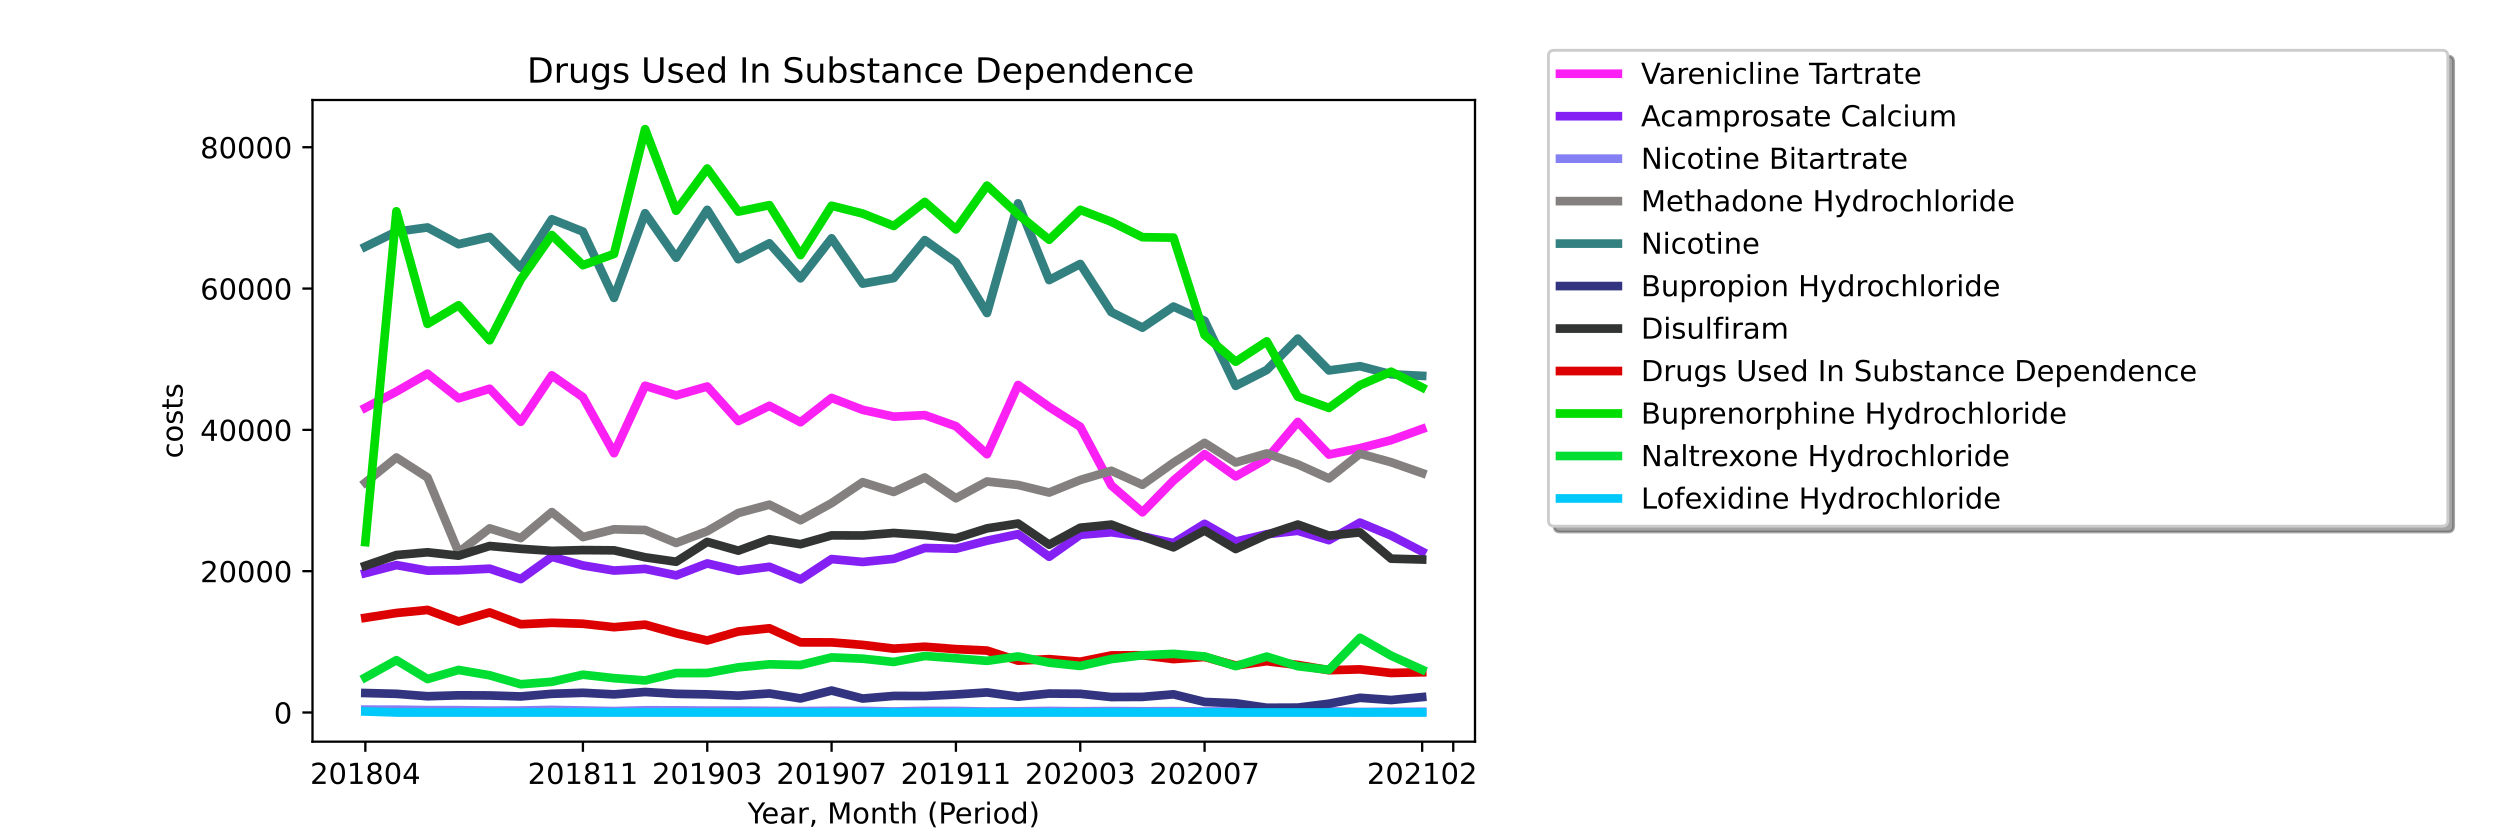 <?xml version="1.0" encoding="utf-8" standalone="no"?>
<!DOCTYPE svg PUBLIC "-//W3C//DTD SVG 1.1//EN"
  "http://www.w3.org/Graphics/SVG/1.1/DTD/svg11.dtd">
<!-- Created with matplotlib (https://matplotlib.org/) -->
<svg height="288pt" version="1.1" viewBox="0 0 864 288" width="864pt" xmlns="http://www.w3.org/2000/svg" xmlns:xlink="http://www.w3.org/1999/xlink">
 <defs>
  <style type="text/css">*{stroke-linecap:butt;stroke-linejoin:round;}</style>
 </defs>
 <g id="figure_1">
  <g id="patch_1">
   <path d="M 0 288 
L 864 288 
L 864 0 
L 0 0 
z
" style="fill:#ffffff;"/>
  </g>
  <g id="axes_1">
   <g id="patch_2">
    <path d="M 108 256.32 
L 509.76 256.32 
L 509.76 34.56 
L 108 34.56 
z
" style="fill:#ffffff;"/>
   </g>
   <g id="matplotlib.axis_1">
    <g id="xtick_1">
     <g id="line2d_1">
      <defs>
       <path d="M 0 0 
L 0 3.5 
" id="m00f9f515f7" style="stroke:#000000;stroke-width:0.8;"/>
      </defs>
      <g>
       <use style="stroke:#000000;stroke-width:0.8;" x="126.262" xlink:href="#m00f9f515f7" y="256.32"/>
      </g>
     </g>
     <g id="text_1">
      <!-- 201804 -->
      <g transform="translate(107.174 270.918)scale(0.1 -0.1)">
       <defs>
        <path d="M 19.188 8.297 
L 53.609 8.297 
L 53.609 0 
L 7.328 0 
L 7.328 8.297 
Q 12.938 14.109 22.625 23.891 
Q 32.328 33.688 34.812 36.531 
Q 39.547 41.844 41.422 45.531 
Q 43.312 49.219 43.312 52.781 
Q 43.312 58.594 39.234 62.25 
Q 35.156 65.922 28.609 65.922 
Q 23.969 65.922 18.812 64.312 
Q 13.672 62.703 7.812 59.422 
L 7.812 69.391 
Q 13.766 71.781 18.938 73 
Q 24.125 74.219 28.422 74.219 
Q 39.75 74.219 46.484 68.547 
Q 53.219 62.891 53.219 53.422 
Q 53.219 48.922 51.531 44.891 
Q 49.859 40.875 45.406 35.406 
Q 44.188 33.984 37.641 27.219 
Q 31.109 20.453 19.188 8.297 
z
" id="DejaVuSans-50"/>
        <path d="M 31.781 66.406 
Q 24.172 66.406 20.328 58.906 
Q 16.5 51.422 16.5 36.375 
Q 16.5 21.391 20.328 13.891 
Q 24.172 6.391 31.781 6.391 
Q 39.453 6.391 43.281 13.891 
Q 47.125 21.391 47.125 36.375 
Q 47.125 51.422 43.281 58.906 
Q 39.453 66.406 31.781 66.406 
z
M 31.781 74.219 
Q 44.047 74.219 50.516 64.516 
Q 56.984 54.828 56.984 36.375 
Q 56.984 17.969 50.516 8.266 
Q 44.047 -1.422 31.781 -1.422 
Q 19.531 -1.422 13.062 8.266 
Q 6.594 17.969 6.594 36.375 
Q 6.594 54.828 13.062 64.516 
Q 19.531 74.219 31.781 74.219 
z
" id="DejaVuSans-48"/>
        <path d="M 12.406 8.297 
L 28.516 8.297 
L 28.516 63.922 
L 10.984 60.406 
L 10.984 69.391 
L 28.422 72.906 
L 38.281 72.906 
L 38.281 8.297 
L 54.391 8.297 
L 54.391 0 
L 12.406 0 
z
" id="DejaVuSans-49"/>
        <path d="M 31.781 34.625 
Q 24.75 34.625 20.719 30.859 
Q 16.703 27.094 16.703 20.516 
Q 16.703 13.922 20.719 10.156 
Q 24.75 6.391 31.781 6.391 
Q 38.812 6.391 42.859 10.172 
Q 46.922 13.969 46.922 20.516 
Q 46.922 27.094 42.891 30.859 
Q 38.875 34.625 31.781 34.625 
z
M 21.922 38.812 
Q 15.578 40.375 12.031 44.719 
Q 8.5 49.078 8.5 55.328 
Q 8.5 64.062 14.719 69.141 
Q 20.953 74.219 31.781 74.219 
Q 42.672 74.219 48.875 69.141 
Q 55.078 64.062 55.078 55.328 
Q 55.078 49.078 51.531 44.719 
Q 48 40.375 41.703 38.812 
Q 48.828 37.156 52.797 32.312 
Q 56.781 27.484 56.781 20.516 
Q 56.781 9.906 50.312 4.234 
Q 43.844 -1.422 31.781 -1.422 
Q 19.734 -1.422 13.25 4.234 
Q 6.781 9.906 6.781 20.516 
Q 6.781 27.484 10.781 32.312 
Q 14.797 37.156 21.922 38.812 
z
M 18.312 54.391 
Q 18.312 48.734 21.844 45.562 
Q 25.391 42.391 31.781 42.391 
Q 38.141 42.391 41.719 45.562 
Q 45.312 48.734 45.312 54.391 
Q 45.312 60.062 41.719 63.234 
Q 38.141 66.406 31.781 66.406 
Q 25.391 66.406 21.844 63.234 
Q 18.312 60.062 18.312 54.391 
z
" id="DejaVuSans-56"/>
        <path d="M 37.797 64.312 
L 12.891 25.391 
L 37.797 25.391 
z
M 35.203 72.906 
L 47.609 72.906 
L 47.609 25.391 
L 58.016 25.391 
L 58.016 17.188 
L 47.609 17.188 
L 47.609 0 
L 37.797 0 
L 37.797 17.188 
L 4.891 17.188 
L 4.891 26.703 
z
" id="DejaVuSans-52"/>
       </defs>
       <use xlink:href="#DejaVuSans-50"/>
       <use x="63.623" xlink:href="#DejaVuSans-48"/>
       <use x="127.246" xlink:href="#DejaVuSans-49"/>
       <use x="190.869" xlink:href="#DejaVuSans-56"/>
       <use x="254.492" xlink:href="#DejaVuSans-48"/>
       <use x="318.115" xlink:href="#DejaVuSans-52"/>
      </g>
     </g>
    </g>
    <g id="xtick_2">
     <g id="line2d_2">
      <g>
       <use style="stroke:#000000;stroke-width:0.8;" x="201.458" xlink:href="#m00f9f515f7" y="256.32"/>
      </g>
     </g>
     <g id="text_2">
      <!-- 201811 -->
      <g transform="translate(182.37 270.918)scale(0.1 -0.1)">
       <use xlink:href="#DejaVuSans-50"/>
       <use x="63.623" xlink:href="#DejaVuSans-48"/>
       <use x="127.246" xlink:href="#DejaVuSans-49"/>
       <use x="190.869" xlink:href="#DejaVuSans-56"/>
       <use x="254.492" xlink:href="#DejaVuSans-49"/>
       <use x="318.115" xlink:href="#DejaVuSans-49"/>
      </g>
     </g>
    </g>
    <g id="xtick_3">
     <g id="line2d_3">
      <g>
       <use style="stroke:#000000;stroke-width:0.8;" x="244.427" xlink:href="#m00f9f515f7" y="256.32"/>
      </g>
     </g>
     <g id="text_3">
      <!-- 201903 -->
      <g transform="translate(225.339 270.918)scale(0.1 -0.1)">
       <defs>
        <path d="M 10.984 1.516 
L 10.984 10.5 
Q 14.703 8.734 18.5 7.812 
Q 22.312 6.891 25.984 6.891 
Q 35.75 6.891 40.891 13.453 
Q 46.047 20.016 46.781 33.406 
Q 43.953 29.203 39.594 26.953 
Q 35.25 24.703 29.984 24.703 
Q 19.047 24.703 12.672 31.312 
Q 6.297 37.938 6.297 49.422 
Q 6.297 60.641 12.938 67.422 
Q 19.578 74.219 30.609 74.219 
Q 43.266 74.219 49.922 64.516 
Q 56.594 54.828 56.594 36.375 
Q 56.594 19.141 48.406 8.859 
Q 40.234 -1.422 26.422 -1.422 
Q 22.703 -1.422 18.891 -0.688 
Q 15.094 0.047 10.984 1.516 
z
M 30.609 32.422 
Q 37.25 32.422 41.125 36.953 
Q 45.016 41.5 45.016 49.422 
Q 45.016 57.281 41.125 61.844 
Q 37.25 66.406 30.609 66.406 
Q 23.969 66.406 20.094 61.844 
Q 16.219 57.281 16.219 49.422 
Q 16.219 41.5 20.094 36.953 
Q 23.969 32.422 30.609 32.422 
z
" id="DejaVuSans-57"/>
        <path d="M 40.578 39.312 
Q 47.656 37.797 51.625 33 
Q 55.609 28.219 55.609 21.188 
Q 55.609 10.406 48.188 4.484 
Q 40.766 -1.422 27.094 -1.422 
Q 22.516 -1.422 17.656 -0.516 
Q 12.797 0.391 7.625 2.203 
L 7.625 11.719 
Q 11.719 9.328 16.594 8.109 
Q 21.484 6.891 26.812 6.891 
Q 36.078 6.891 40.938 10.547 
Q 45.797 14.203 45.797 21.188 
Q 45.797 27.641 41.281 31.266 
Q 36.766 34.906 28.719 34.906 
L 20.219 34.906 
L 20.219 43.016 
L 29.109 43.016 
Q 36.375 43.016 40.234 45.922 
Q 44.094 48.828 44.094 54.297 
Q 44.094 59.906 40.109 62.906 
Q 36.141 65.922 28.719 65.922 
Q 24.656 65.922 20.016 65.031 
Q 15.375 64.156 9.812 62.312 
L 9.812 71.094 
Q 15.438 72.656 20.344 73.438 
Q 25.25 74.219 29.594 74.219 
Q 40.828 74.219 47.359 69.109 
Q 53.906 64.016 53.906 55.328 
Q 53.906 49.266 50.438 45.094 
Q 46.969 40.922 40.578 39.312 
z
" id="DejaVuSans-51"/>
       </defs>
       <use xlink:href="#DejaVuSans-50"/>
       <use x="63.623" xlink:href="#DejaVuSans-48"/>
       <use x="127.246" xlink:href="#DejaVuSans-49"/>
       <use x="190.869" xlink:href="#DejaVuSans-57"/>
       <use x="254.492" xlink:href="#DejaVuSans-48"/>
       <use x="318.115" xlink:href="#DejaVuSans-51"/>
      </g>
     </g>
    </g>
    <g id="xtick_4">
     <g id="line2d_4">
      <g>
       <use style="stroke:#000000;stroke-width:0.8;" x="287.396" xlink:href="#m00f9f515f7" y="256.32"/>
      </g>
     </g>
     <g id="text_4">
      <!-- 201907 -->
      <g transform="translate(268.308 270.918)scale(0.1 -0.1)">
       <defs>
        <path d="M 8.203 72.906 
L 55.078 72.906 
L 55.078 68.703 
L 28.609 0 
L 18.312 0 
L 43.219 64.594 
L 8.203 64.594 
z
" id="DejaVuSans-55"/>
       </defs>
       <use xlink:href="#DejaVuSans-50"/>
       <use x="63.623" xlink:href="#DejaVuSans-48"/>
       <use x="127.246" xlink:href="#DejaVuSans-49"/>
       <use x="190.869" xlink:href="#DejaVuSans-57"/>
       <use x="254.492" xlink:href="#DejaVuSans-48"/>
       <use x="318.115" xlink:href="#DejaVuSans-55"/>
      </g>
     </g>
    </g>
    <g id="xtick_5">
     <g id="line2d_5">
      <g>
       <use style="stroke:#000000;stroke-width:0.8;" x="330.364" xlink:href="#m00f9f515f7" y="256.32"/>
      </g>
     </g>
     <g id="text_5">
      <!-- 201911 -->
      <g transform="translate(311.277 270.918)scale(0.1 -0.1)">
       <use xlink:href="#DejaVuSans-50"/>
       <use x="63.623" xlink:href="#DejaVuSans-48"/>
       <use x="127.246" xlink:href="#DejaVuSans-49"/>
       <use x="190.869" xlink:href="#DejaVuSans-57"/>
       <use x="254.492" xlink:href="#DejaVuSans-49"/>
       <use x="318.115" xlink:href="#DejaVuSans-49"/>
      </g>
     </g>
    </g>
    <g id="xtick_6">
     <g id="line2d_6">
      <g>
       <use style="stroke:#000000;stroke-width:0.8;" x="373.333" xlink:href="#m00f9f515f7" y="256.32"/>
      </g>
     </g>
     <g id="text_6">
      <!-- 202003 -->
      <g transform="translate(354.246 270.918)scale(0.1 -0.1)">
       <use xlink:href="#DejaVuSans-50"/>
       <use x="63.623" xlink:href="#DejaVuSans-48"/>
       <use x="127.246" xlink:href="#DejaVuSans-50"/>
       <use x="190.869" xlink:href="#DejaVuSans-48"/>
       <use x="254.492" xlink:href="#DejaVuSans-48"/>
       <use x="318.115" xlink:href="#DejaVuSans-51"/>
      </g>
     </g>
    </g>
    <g id="xtick_7">
     <g id="line2d_7">
      <g>
       <use style="stroke:#000000;stroke-width:0.8;" x="416.302" xlink:href="#m00f9f515f7" y="256.32"/>
      </g>
     </g>
     <g id="text_7">
      <!-- 202007 -->
      <g transform="translate(397.215 270.918)scale(0.1 -0.1)">
       <use xlink:href="#DejaVuSans-50"/>
       <use x="63.623" xlink:href="#DejaVuSans-48"/>
       <use x="127.246" xlink:href="#DejaVuSans-50"/>
       <use x="190.869" xlink:href="#DejaVuSans-48"/>
       <use x="254.492" xlink:href="#DejaVuSans-48"/>
       <use x="318.115" xlink:href="#DejaVuSans-55"/>
      </g>
     </g>
    </g>
    <g id="xtick_8">
     <g id="line2d_8">
      <g>
       <use style="stroke:#000000;stroke-width:0.8;" x="491.498" xlink:href="#m00f9f515f7" y="256.32"/>
      </g>
     </g>
     <g id="text_8">
      <!-- 202102 -->
      <g transform="translate(472.411 270.918)scale(0.1 -0.1)">
       <use xlink:href="#DejaVuSans-50"/>
       <use x="63.623" xlink:href="#DejaVuSans-48"/>
       <use x="127.246" xlink:href="#DejaVuSans-50"/>
       <use x="190.869" xlink:href="#DejaVuSans-49"/>
       <use x="254.492" xlink:href="#DejaVuSans-48"/>
       <use x="318.115" xlink:href="#DejaVuSans-50"/>
      </g>
     </g>
    </g>
    <g id="xtick_9">
     <g id="line2d_9">
      <g>
       <use style="stroke:#000000;stroke-width:0.8;" x="502.24" xlink:href="#m00f9f515f7" y="256.32"/>
      </g>
     </g>
    </g>
    <g id="text_9">
     <!-- Year, Month (Period) -->
     <g transform="translate(258.364 284.597)scale(0.1 -0.1)">
      <defs>
       <path d="M -0.203 72.906 
L 10.406 72.906 
L 30.609 42.922 
L 50.688 72.906 
L 61.281 72.906 
L 35.5 34.719 
L 35.5 0 
L 25.594 0 
L 25.594 34.719 
z
" id="DejaVuSans-89"/>
       <path d="M 56.203 29.594 
L 56.203 25.203 
L 14.891 25.203 
Q 15.484 15.922 20.484 11.062 
Q 25.484 6.203 34.422 6.203 
Q 39.594 6.203 44.453 7.469 
Q 49.312 8.734 54.109 11.281 
L 54.109 2.781 
Q 49.266 0.734 44.188 -0.344 
Q 39.109 -1.422 33.891 -1.422 
Q 20.797 -1.422 13.156 6.188 
Q 5.516 13.812 5.516 26.812 
Q 5.516 40.234 12.766 48.109 
Q 20.016 56 32.328 56 
Q 43.359 56 49.781 48.891 
Q 56.203 41.797 56.203 29.594 
z
M 47.219 32.234 
Q 47.125 39.594 43.094 43.984 
Q 39.062 48.391 32.422 48.391 
Q 24.906 48.391 20.391 44.141 
Q 15.875 39.891 15.188 32.172 
z
" id="DejaVuSans-101"/>
       <path d="M 34.281 27.484 
Q 23.391 27.484 19.188 25 
Q 14.984 22.516 14.984 16.5 
Q 14.984 11.719 18.141 8.906 
Q 21.297 6.109 26.703 6.109 
Q 34.188 6.109 38.703 11.406 
Q 43.219 16.703 43.219 25.484 
L 43.219 27.484 
z
M 52.203 31.203 
L 52.203 0 
L 43.219 0 
L 43.219 8.297 
Q 40.141 3.328 35.547 0.953 
Q 30.953 -1.422 24.312 -1.422 
Q 15.922 -1.422 10.953 3.297 
Q 6 8.016 6 15.922 
Q 6 25.141 12.172 29.828 
Q 18.359 34.516 30.609 34.516 
L 43.219 34.516 
L 43.219 35.406 
Q 43.219 41.609 39.141 45 
Q 35.062 48.391 27.688 48.391 
Q 23 48.391 18.547 47.266 
Q 14.109 46.141 10.016 43.891 
L 10.016 52.203 
Q 14.938 54.109 19.578 55.047 
Q 24.219 56 28.609 56 
Q 40.484 56 46.344 49.844 
Q 52.203 43.703 52.203 31.203 
z
" id="DejaVuSans-97"/>
       <path d="M 41.109 46.297 
Q 39.594 47.172 37.812 47.578 
Q 36.031 48 33.891 48 
Q 26.266 48 22.188 43.047 
Q 18.109 38.094 18.109 28.812 
L 18.109 0 
L 9.078 0 
L 9.078 54.688 
L 18.109 54.688 
L 18.109 46.188 
Q 20.953 51.172 25.484 53.578 
Q 30.031 56 36.531 56 
Q 37.453 56 38.578 55.875 
Q 39.703 55.766 41.062 55.516 
z
" id="DejaVuSans-114"/>
       <path d="M 11.719 12.406 
L 22.016 12.406 
L 22.016 4 
L 14.016 -11.625 
L 7.719 -11.625 
L 11.719 4 
z
" id="DejaVuSans-44"/>
       <path id="DejaVuSans-32"/>
       <path d="M 9.812 72.906 
L 24.516 72.906 
L 43.109 23.297 
L 61.812 72.906 
L 76.516 72.906 
L 76.516 0 
L 66.891 0 
L 66.891 64.016 
L 48.094 14.016 
L 38.188 14.016 
L 19.391 64.016 
L 19.391 0 
L 9.812 0 
z
" id="DejaVuSans-77"/>
       <path d="M 30.609 48.391 
Q 23.391 48.391 19.188 42.75 
Q 14.984 37.109 14.984 27.297 
Q 14.984 17.484 19.156 11.844 
Q 23.344 6.203 30.609 6.203 
Q 37.797 6.203 41.984 11.859 
Q 46.188 17.531 46.188 27.297 
Q 46.188 37.016 41.984 42.703 
Q 37.797 48.391 30.609 48.391 
z
M 30.609 56 
Q 42.328 56 49.016 48.375 
Q 55.719 40.766 55.719 27.297 
Q 55.719 13.875 49.016 6.219 
Q 42.328 -1.422 30.609 -1.422 
Q 18.844 -1.422 12.172 6.219 
Q 5.516 13.875 5.516 27.297 
Q 5.516 40.766 12.172 48.375 
Q 18.844 56 30.609 56 
z
" id="DejaVuSans-111"/>
       <path d="M 54.891 33.016 
L 54.891 0 
L 45.906 0 
L 45.906 32.719 
Q 45.906 40.484 42.875 44.328 
Q 39.844 48.188 33.797 48.188 
Q 26.516 48.188 22.312 43.547 
Q 18.109 38.922 18.109 30.906 
L 18.109 0 
L 9.078 0 
L 9.078 54.688 
L 18.109 54.688 
L 18.109 46.188 
Q 21.344 51.125 25.703 53.562 
Q 30.078 56 35.797 56 
Q 45.219 56 50.047 50.172 
Q 54.891 44.344 54.891 33.016 
z
" id="DejaVuSans-110"/>
       <path d="M 18.312 70.219 
L 18.312 54.688 
L 36.812 54.688 
L 36.812 47.703 
L 18.312 47.703 
L 18.312 18.016 
Q 18.312 11.328 20.141 9.422 
Q 21.969 7.516 27.594 7.516 
L 36.812 7.516 
L 36.812 0 
L 27.594 0 
Q 17.188 0 13.234 3.875 
Q 9.281 7.766 9.281 18.016 
L 9.281 47.703 
L 2.688 47.703 
L 2.688 54.688 
L 9.281 54.688 
L 9.281 70.219 
z
" id="DejaVuSans-116"/>
       <path d="M 54.891 33.016 
L 54.891 0 
L 45.906 0 
L 45.906 32.719 
Q 45.906 40.484 42.875 44.328 
Q 39.844 48.188 33.797 48.188 
Q 26.516 48.188 22.312 43.547 
Q 18.109 38.922 18.109 30.906 
L 18.109 0 
L 9.078 0 
L 9.078 75.984 
L 18.109 75.984 
L 18.109 46.188 
Q 21.344 51.125 25.703 53.562 
Q 30.078 56 35.797 56 
Q 45.219 56 50.047 50.172 
Q 54.891 44.344 54.891 33.016 
z
" id="DejaVuSans-104"/>
       <path d="M 31 75.875 
Q 24.469 64.656 21.281 53.656 
Q 18.109 42.672 18.109 31.391 
Q 18.109 20.125 21.312 9.062 
Q 24.516 -2 31 -13.188 
L 23.188 -13.188 
Q 15.875 -1.703 12.234 9.375 
Q 8.594 20.453 8.594 31.391 
Q 8.594 42.281 12.203 53.312 
Q 15.828 64.359 23.188 75.875 
z
" id="DejaVuSans-40"/>
       <path d="M 19.672 64.797 
L 19.672 37.406 
L 32.078 37.406 
Q 38.969 37.406 42.719 40.969 
Q 46.484 44.531 46.484 51.125 
Q 46.484 57.672 42.719 61.234 
Q 38.969 64.797 32.078 64.797 
z
M 9.812 72.906 
L 32.078 72.906 
Q 44.344 72.906 50.609 67.359 
Q 56.891 61.812 56.891 51.125 
Q 56.891 40.328 50.609 34.812 
Q 44.344 29.297 32.078 29.297 
L 19.672 29.297 
L 19.672 0 
L 9.812 0 
z
" id="DejaVuSans-80"/>
       <path d="M 9.422 54.688 
L 18.406 54.688 
L 18.406 0 
L 9.422 0 
z
M 9.422 75.984 
L 18.406 75.984 
L 18.406 64.594 
L 9.422 64.594 
z
" id="DejaVuSans-105"/>
       <path d="M 45.406 46.391 
L 45.406 75.984 
L 54.391 75.984 
L 54.391 0 
L 45.406 0 
L 45.406 8.203 
Q 42.578 3.328 38.25 0.953 
Q 33.938 -1.422 27.875 -1.422 
Q 17.969 -1.422 11.734 6.484 
Q 5.516 14.406 5.516 27.297 
Q 5.516 40.188 11.734 48.094 
Q 17.969 56 27.875 56 
Q 33.938 56 38.25 53.625 
Q 42.578 51.266 45.406 46.391 
z
M 14.797 27.297 
Q 14.797 17.391 18.875 11.75 
Q 22.953 6.109 30.078 6.109 
Q 37.203 6.109 41.297 11.75 
Q 45.406 17.391 45.406 27.297 
Q 45.406 37.203 41.297 42.844 
Q 37.203 48.484 30.078 48.484 
Q 22.953 48.484 18.875 42.844 
Q 14.797 37.203 14.797 27.297 
z
" id="DejaVuSans-100"/>
       <path d="M 8.016 75.875 
L 15.828 75.875 
Q 23.141 64.359 26.781 53.312 
Q 30.422 42.281 30.422 31.391 
Q 30.422 20.453 26.781 9.375 
Q 23.141 -1.703 15.828 -13.188 
L 8.016 -13.188 
Q 14.5 -2 17.703 9.062 
Q 20.906 20.125 20.906 31.391 
Q 20.906 42.672 17.703 53.656 
Q 14.5 64.656 8.016 75.875 
z
" id="DejaVuSans-41"/>
      </defs>
      <use xlink:href="#DejaVuSans-89"/>
      <use x="47.834" xlink:href="#DejaVuSans-101"/>
      <use x="109.357" xlink:href="#DejaVuSans-97"/>
      <use x="170.637" xlink:href="#DejaVuSans-114"/>
      <use x="211.75" xlink:href="#DejaVuSans-44"/>
      <use x="243.537" xlink:href="#DejaVuSans-32"/>
      <use x="275.324" xlink:href="#DejaVuSans-77"/>
      <use x="361.604" xlink:href="#DejaVuSans-111"/>
      <use x="422.785" xlink:href="#DejaVuSans-110"/>
      <use x="486.164" xlink:href="#DejaVuSans-116"/>
      <use x="525.373" xlink:href="#DejaVuSans-104"/>
      <use x="588.752" xlink:href="#DejaVuSans-32"/>
      <use x="620.539" xlink:href="#DejaVuSans-40"/>
      <use x="659.553" xlink:href="#DejaVuSans-80"/>
      <use x="716.23" xlink:href="#DejaVuSans-101"/>
      <use x="777.754" xlink:href="#DejaVuSans-114"/>
      <use x="818.867" xlink:href="#DejaVuSans-105"/>
      <use x="846.65" xlink:href="#DejaVuSans-111"/>
      <use x="907.832" xlink:href="#DejaVuSans-100"/>
      <use x="971.309" xlink:href="#DejaVuSans-41"/>
     </g>
    </g>
   </g>
   <g id="matplotlib.axis_2">
    <g id="ytick_1">
     <g id="line2d_10">
      <defs>
       <path d="M 0 0 
L -3.5 0 
" id="ma9cf9eabfd" style="stroke:#000000;stroke-width:0.8;"/>
      </defs>
      <g>
       <use style="stroke:#000000;stroke-width:0.8;" x="108" xlink:href="#ma9cf9eabfd" y="246.24"/>
      </g>
     </g>
     <g id="text_10">
      <!-- 0 -->
      <g transform="translate(94.638 250.039)scale(0.1 -0.1)">
       <use xlink:href="#DejaVuSans-48"/>
      </g>
     </g>
    </g>
    <g id="ytick_2">
     <g id="line2d_11">
      <g>
       <use style="stroke:#000000;stroke-width:0.8;" x="108" xlink:href="#ma9cf9eabfd" y="197.401"/>
      </g>
     </g>
     <g id="text_11">
      <!-- 20000 -->
      <g transform="translate(69.188 201.2)scale(0.1 -0.1)">
       <use xlink:href="#DejaVuSans-50"/>
       <use x="63.623" xlink:href="#DejaVuSans-48"/>
       <use x="127.246" xlink:href="#DejaVuSans-48"/>
       <use x="190.869" xlink:href="#DejaVuSans-48"/>
       <use x="254.492" xlink:href="#DejaVuSans-48"/>
      </g>
     </g>
    </g>
    <g id="ytick_3">
     <g id="line2d_12">
      <g>
       <use style="stroke:#000000;stroke-width:0.8;" x="108" xlink:href="#ma9cf9eabfd" y="148.562"/>
      </g>
     </g>
     <g id="text_12">
      <!-- 40000 -->
      <g transform="translate(69.188 152.361)scale(0.1 -0.1)">
       <use xlink:href="#DejaVuSans-52"/>
       <use x="63.623" xlink:href="#DejaVuSans-48"/>
       <use x="127.246" xlink:href="#DejaVuSans-48"/>
       <use x="190.869" xlink:href="#DejaVuSans-48"/>
       <use x="254.492" xlink:href="#DejaVuSans-48"/>
      </g>
     </g>
    </g>
    <g id="ytick_4">
     <g id="line2d_13">
      <g>
       <use style="stroke:#000000;stroke-width:0.8;" x="108" xlink:href="#ma9cf9eabfd" y="99.723"/>
      </g>
     </g>
     <g id="text_13">
      <!-- 60000 -->
      <g transform="translate(69.188 103.522)scale(0.1 -0.1)">
       <defs>
        <path d="M 33.016 40.375 
Q 26.375 40.375 22.484 35.828 
Q 18.609 31.297 18.609 23.391 
Q 18.609 15.531 22.484 10.953 
Q 26.375 6.391 33.016 6.391 
Q 39.656 6.391 43.531 10.953 
Q 47.406 15.531 47.406 23.391 
Q 47.406 31.297 43.531 35.828 
Q 39.656 40.375 33.016 40.375 
z
M 52.594 71.297 
L 52.594 62.312 
Q 48.875 64.062 45.094 64.984 
Q 41.312 65.922 37.594 65.922 
Q 27.828 65.922 22.672 59.328 
Q 17.531 52.734 16.797 39.406 
Q 19.672 43.656 24.016 45.922 
Q 28.375 48.188 33.594 48.188 
Q 44.578 48.188 50.953 41.516 
Q 57.328 34.859 57.328 23.391 
Q 57.328 12.156 50.688 5.359 
Q 44.047 -1.422 33.016 -1.422 
Q 20.359 -1.422 13.672 8.266 
Q 6.984 17.969 6.984 36.375 
Q 6.984 53.656 15.188 63.938 
Q 23.391 74.219 37.203 74.219 
Q 40.922 74.219 44.703 73.484 
Q 48.484 72.75 52.594 71.297 
z
" id="DejaVuSans-54"/>
       </defs>
       <use xlink:href="#DejaVuSans-54"/>
       <use x="63.623" xlink:href="#DejaVuSans-48"/>
       <use x="127.246" xlink:href="#DejaVuSans-48"/>
       <use x="190.869" xlink:href="#DejaVuSans-48"/>
       <use x="254.492" xlink:href="#DejaVuSans-48"/>
      </g>
     </g>
    </g>
    <g id="ytick_5">
     <g id="line2d_14">
      <g>
       <use style="stroke:#000000;stroke-width:0.8;" x="108" xlink:href="#ma9cf9eabfd" y="50.884"/>
      </g>
     </g>
     <g id="text_14">
      <!-- 80000 -->
      <g transform="translate(69.188 54.683)scale(0.1 -0.1)">
       <use xlink:href="#DejaVuSans-56"/>
       <use x="63.623" xlink:href="#DejaVuSans-48"/>
       <use x="127.246" xlink:href="#DejaVuSans-48"/>
       <use x="190.869" xlink:href="#DejaVuSans-48"/>
       <use x="254.492" xlink:href="#DejaVuSans-48"/>
      </g>
     </g>
    </g>
    <g id="text_15">
     <!-- costs -->
     <g transform="translate(63.108 158.418)rotate(-90)scale(0.1 -0.1)">
      <defs>
       <path d="M 48.781 52.594 
L 48.781 44.188 
Q 44.969 46.297 41.141 47.344 
Q 37.312 48.391 33.406 48.391 
Q 24.656 48.391 19.812 42.844 
Q 14.984 37.312 14.984 27.297 
Q 14.984 17.281 19.812 11.734 
Q 24.656 6.203 33.406 6.203 
Q 37.312 6.203 41.141 7.25 
Q 44.969 8.297 48.781 10.406 
L 48.781 2.094 
Q 45.016 0.344 40.984 -0.531 
Q 36.969 -1.422 32.422 -1.422 
Q 20.062 -1.422 12.781 6.344 
Q 5.516 14.109 5.516 27.297 
Q 5.516 40.672 12.859 48.328 
Q 20.219 56 33.016 56 
Q 37.156 56 41.109 55.141 
Q 45.062 54.297 48.781 52.594 
z
" id="DejaVuSans-99"/>
       <path d="M 44.281 53.078 
L 44.281 44.578 
Q 40.484 46.531 36.375 47.5 
Q 32.281 48.484 27.875 48.484 
Q 21.188 48.484 17.844 46.438 
Q 14.5 44.391 14.5 40.281 
Q 14.5 37.156 16.891 35.375 
Q 19.281 33.594 26.516 31.984 
L 29.594 31.297 
Q 39.156 29.25 43.188 25.516 
Q 47.219 21.781 47.219 15.094 
Q 47.219 7.469 41.188 3.016 
Q 35.156 -1.422 24.609 -1.422 
Q 20.219 -1.422 15.453 -0.562 
Q 10.688 0.297 5.422 2 
L 5.422 11.281 
Q 10.406 8.688 15.234 7.391 
Q 20.062 6.109 24.812 6.109 
Q 31.156 6.109 34.562 8.281 
Q 37.984 10.453 37.984 14.406 
Q 37.984 18.062 35.516 20.016 
Q 33.062 21.969 24.703 23.781 
L 21.578 24.516 
Q 13.234 26.266 9.516 29.906 
Q 5.812 33.547 5.812 39.891 
Q 5.812 47.609 11.281 51.797 
Q 16.75 56 26.812 56 
Q 31.781 56 36.172 55.266 
Q 40.578 54.547 44.281 53.078 
z
" id="DejaVuSans-115"/>
      </defs>
      <use xlink:href="#DejaVuSans-99"/>
      <use x="54.98" xlink:href="#DejaVuSans-111"/>
      <use x="116.162" xlink:href="#DejaVuSans-115"/>
      <use x="168.262" xlink:href="#DejaVuSans-116"/>
      <use x="207.471" xlink:href="#DejaVuSans-115"/>
     </g>
    </g>
   </g>
   <g id="line2d_15">
    <path clip-path="url(#pb165621775)" d="M 126.262 140.946 
L 137.004 135.322 
L 147.746 129.149 
L 158.489 137.661 
L 169.231 134.35 
L 179.973 145.756 
L 190.715 129.718 
L 201.458 137.27 
L 212.2 156.616 
L 222.942 133.317 
L 233.684 136.655 
L 244.427 133.578 
L 255.169 145.514 
L 265.911 140.255 
L 276.653 145.93 
L 287.396 137.534 
L 298.138 141.639 
L 308.88 143.993 
L 319.622 143.471 
L 330.364 147.285 
L 341.107 156.967 
L 351.849 133.061 
L 362.591 140.653 
L 373.333 147.5 
L 384.076 167.768 
L 394.818 177.052 
L 405.56 166.071 
L 416.302 156.948 
L 427.045 164.635 
L 437.787 158.554 
L 448.529 145.825 
L 459.271 157.084 
L 470.014 154.882 
L 480.756 152.113 
L 491.498 148.247 
" style="fill:none;stroke:#fb20f3;stroke-linecap:square;stroke-width:3;"/>
   </g>
   <g id="line2d_16">
    <path clip-path="url(#pb165621775)" d="M 126.262 198.082 
L 137.004 195.294 
L 147.746 197.213 
L 158.489 197.064 
L 169.231 196.534 
L 179.973 200.134 
L 190.715 192.427 
L 201.458 195.418 
L 212.2 197.179 
L 222.942 196.605 
L 233.684 198.847 
L 244.427 194.725 
L 255.169 197.274 
L 265.911 195.885 
L 276.653 200.251 
L 287.396 193.216 
L 298.138 194.217 
L 308.88 193.137 
L 319.622 189.382 
L 330.364 189.65 
L 341.107 186.869 
L 351.849 184.608 
L 362.591 192.41 
L 373.333 184.827 
L 384.076 183.956 
L 394.818 185.365 
L 405.56 187.692 
L 416.302 181.04 
L 427.045 187.169 
L 437.787 184.625 
L 448.529 183.44 
L 459.271 186.676 
L 470.014 180.61 
L 480.756 185.081 
L 491.498 190.629 
" style="fill:none;stroke:#8420f3;stroke-linecap:square;stroke-width:3;"/>
   </g>
   <g id="line2d_17">
    <path clip-path="url(#pb165621775)" d="M 126.262 245.249 
L 137.004 245.256 
L 147.746 245.415 
L 158.489 245.434 
L 169.231 245.59 
L 179.973 245.551 
L 190.715 245.341 
L 201.458 245.546 
L 212.2 245.749 
L 222.942 245.473 
L 233.684 245.49 
L 244.427 245.588 
L 255.169 245.586 
L 265.911 245.669 
L 276.653 245.732 
L 287.396 245.659 
L 298.138 245.681 
L 308.88 245.876 
L 319.622 245.676 
L 330.364 245.7 
L 341.107 245.905 
L 351.849 245.832 
L 362.591 245.7 
L 373.333 245.81 
L 384.076 245.737 
L 394.818 245.818 
L 405.56 245.776 
L 416.302 245.879 
L 427.045 245.861 
L 437.787 245.786 
L 448.529 245.913 
L 459.271 245.847 
L 470.014 246.059 
L 480.756 245.996 
L 491.498 245.988 
" style="fill:none;stroke:#8480f3;stroke-linecap:square;stroke-width:3;"/>
   </g>
   <g id="line2d_18">
    <path clip-path="url(#pb165621775)" d="M 126.262 166.772 
L 137.004 158.122 
L 147.746 165.026 
L 158.489 190.876 
L 169.231 182.608 
L 179.973 185.96 
L 190.715 176.979 
L 201.458 185.614 
L 212.2 182.932 
L 222.942 183.164 
L 233.684 187.645 
L 244.427 183.577 
L 255.169 177.304 
L 265.911 174.408 
L 276.653 179.785 
L 287.396 173.878 
L 298.138 166.637 
L 308.88 170.017 
L 319.622 165.004 
L 330.364 172.2 
L 341.107 166.405 
L 351.849 167.602 
L 362.591 170.225 
L 373.333 165.88 
L 384.076 162.708 
L 394.818 167.551 
L 405.56 159.9 
L 416.302 153.063 
L 427.045 159.834 
L 437.787 156.706 
L 448.529 160.491 
L 459.271 165.348 
L 470.014 156.801 
L 480.756 159.744 
L 491.498 163.507 
" style="fill:none;stroke:#84807f;stroke-linecap:square;stroke-width:3;"/>
   </g>
   <g id="line2d_19">
    <path clip-path="url(#pb165621775)" d="M 126.262 85.279 
L 137.004 80.043 
L 147.746 78.615 
L 158.489 84.392 
L 169.231 81.892 
L 179.973 92.544 
L 190.715 75.775 
L 201.458 80.031 
L 212.2 102.946 
L 222.942 73.702 
L 233.684 89.061 
L 244.427 72.525 
L 255.169 89.584 
L 265.911 84.09 
L 276.653 96.19 
L 287.396 82.368 
L 298.138 98.019 
L 308.88 96.087 
L 319.622 82.993 
L 330.364 90.622 
L 341.107 108.182 
L 351.849 70.28 
L 362.591 96.79 
L 373.333 91.23 
L 384.076 107.865 
L 394.818 113.237 
L 405.56 105.96 
L 416.302 110.851 
L 427.045 133.349 
L 437.787 127.869 
L 448.529 117.022 
L 459.271 128.028 
L 470.014 126.555 
L 480.756 129.359 
L 491.498 129.893 
" style="fill:none;stroke:#32807f;stroke-linecap:square;stroke-width:3;"/>
   </g>
   <g id="line2d_20">
    <path clip-path="url(#pb165621775)" d="M 126.262 239.512 
L 137.004 239.786 
L 147.746 240.624 
L 158.489 240.299 
L 169.231 240.35 
L 179.973 240.692 
L 190.715 239.779 
L 201.458 239.425 
L 212.2 239.974 
L 222.942 239.149 
L 233.684 239.788 
L 244.427 239.979 
L 255.169 240.406 
L 265.911 239.661 
L 276.653 241.381 
L 287.396 238.66 
L 298.138 241.415 
L 308.88 240.514 
L 319.622 240.545 
L 330.364 240.018 
L 341.107 239.3 
L 351.849 240.78 
L 362.591 239.691 
L 373.333 239.776 
L 384.076 240.899 
L 394.818 240.848 
L 405.56 239.957 
L 416.302 242.589 
L 427.045 243.043 
L 437.787 244.601 
L 448.529 244.55 
L 459.271 243.19 
L 470.014 241.156 
L 480.756 241.925 
L 491.498 240.914 
" style="fill:none;stroke:#32347f;stroke-linecap:square;stroke-width:3;"/>
   </g>
   <g id="line2d_21">
    <path clip-path="url(#pb165621775)" d="M 126.262 195.518 
L 137.004 191.821 
L 147.746 190.869 
L 158.489 192.046 
L 169.231 188.698 
L 179.973 189.665 
L 190.715 190.38 
L 201.458 190.112 
L 212.2 190.197 
L 222.942 192.6 
L 233.684 194.139 
L 244.427 187.277 
L 255.169 190.31 
L 265.911 186.363 
L 276.653 188.078 
L 287.396 185.028 
L 298.138 185.064 
L 308.88 184.2 
L 319.622 184.913 
L 330.364 186.019 
L 341.107 182.605 
L 351.849 180.933 
L 362.591 188.236 
L 373.333 182.381 
L 384.076 181.301 
L 394.818 185.377 
L 405.56 189.155 
L 416.302 183.338 
L 427.045 189.738 
L 437.787 184.83 
L 448.529 181.284 
L 459.271 185.118 
L 470.014 183.983 
L 480.756 193.074 
L 491.498 193.372 
" style="fill:none;stroke:#323433;stroke-linecap:square;stroke-width:3;"/>
   </g>
   <g id="line2d_22">
    <path clip-path="url(#pb165621775)" d="M 126.262 213.508 
L 137.004 211.852 
L 147.746 210.793 
L 158.489 214.783 
L 169.231 211.664 
L 179.973 215.74 
L 190.715 215.237 
L 201.458 215.569 
L 212.2 216.758 
L 222.942 215.869 
L 233.684 218.863 
L 244.427 221.354 
L 255.169 218.241 
L 265.911 217.144 
L 276.653 221.999 
L 287.396 222.006 
L 298.138 222.88 
L 308.88 224.175 
L 319.622 223.503 
L 330.364 224.341 
L 341.107 224.839 
L 351.849 228.331 
L 362.591 227.801 
L 373.333 228.69 
L 384.076 226.519 
L 394.818 226.453 
L 405.56 227.784 
L 416.302 227.046 
L 427.045 229.994 
L 437.787 228.509 
L 448.529 229.806 
L 459.271 231.622 
L 470.014 231.334 
L 480.756 232.58 
L 491.498 232.343 
" style="fill:none;stroke:#dd0000;stroke-linecap:square;stroke-width:3;"/>
   </g>
   <g id="line2d_23">
    <path clip-path="url(#pb165621775)" d="M 126.262 187.35 
L 137.004 73.037 
L 147.746 111.93 
L 158.489 105.506 
L 169.231 117.591 
L 179.973 96.563 
L 190.715 81.24 
L 201.458 91.643 
L 212.2 87.767 
L 222.942 44.64 
L 233.684 72.83 
L 244.427 58.249 
L 255.169 73.14 
L 265.911 70.901 
L 276.653 88.143 
L 287.396 71.113 
L 298.138 73.804 
L 308.88 78.09 
L 319.622 69.79 
L 330.364 79.272 
L 341.107 64.146 
L 351.849 74.078 
L 362.591 82.857 
L 373.333 72.517 
L 384.076 76.652 
L 394.818 81.975 
L 405.56 82.129 
L 416.302 115.798 
L 427.045 125.012 
L 437.787 117.979 
L 448.529 137.085 
L 459.271 140.98 
L 470.014 133.102 
L 480.756 128.46 
L 491.498 133.927 
" style="fill:none;stroke:#00dd00;stroke-linecap:square;stroke-width:3;"/>
   </g>
   <g id="line2d_24">
    <path clip-path="url(#pb165621775)" d="M 126.262 234.155 
L 137.004 228.162 
L 147.746 234.677 
L 158.489 231.532 
L 169.231 233.386 
L 179.973 236.477 
L 190.715 235.618 
L 201.458 233.171 
L 212.2 234.375 
L 222.942 235.158 
L 233.684 232.619 
L 244.427 232.594 
L 255.169 230.636 
L 265.911 229.586 
L 276.653 229.833 
L 287.396 227.203 
L 298.138 227.642 
L 308.88 228.765 
L 319.622 226.709 
L 330.364 227.515 
L 341.107 228.389 
L 351.849 226.868 
L 362.591 229.014 
L 373.333 230.155 
L 384.076 227.776 
L 394.818 226.468 
L 405.56 225.974 
L 416.302 226.866 
L 427.045 230.218 
L 437.787 226.924 
L 448.529 230.243 
L 459.271 231.505 
L 470.014 220.431 
L 480.756 226.592 
L 491.498 231.439 
" style="fill:none;stroke:#00dd33;stroke-linecap:square;stroke-width:3;"/>
   </g>
   <g id="line2d_25">
    <path clip-path="url(#pb165621775)" d="M 126.262 245.891 
L 137.004 246.24 
L 147.746 246.24 
L 158.489 246.24 
L 169.231 246.24 
L 179.973 246.24 
L 190.715 246.24 
L 201.458 246.24 
L 212.2 246.24 
L 222.942 246.24 
L 233.684 246.24 
L 244.427 246.24 
L 255.169 246.24 
L 265.911 246.24 
L 276.653 246.24 
L 287.396 246.24 
L 298.138 246.24 
L 308.88 246.24 
L 319.622 246.24 
L 330.364 246.24 
L 341.107 246.24 
L 351.849 246.24 
L 362.591 246.24 
L 373.333 246.24 
L 384.076 246.24 
L 394.818 246.24 
L 405.56 246.24 
L 416.302 246.24 
L 427.045 246.24 
L 437.787 246.24 
L 448.529 246.24 
L 459.271 246.24 
L 470.014 246.24 
L 480.756 246.24 
L 491.498 246.24 
" style="fill:none;stroke:#00c8fa;stroke-linecap:square;stroke-width:3;"/>
   </g>
   <g id="patch_3">
    <path d="M 108 256.32 
L 108 34.56 
" style="fill:none;stroke:#000000;stroke-linecap:square;stroke-linejoin:miter;stroke-width:0.8;"/>
   </g>
   <g id="patch_4">
    <path d="M 509.76 256.32 
L 509.76 34.56 
" style="fill:none;stroke:#000000;stroke-linecap:square;stroke-linejoin:miter;stroke-width:0.8;"/>
   </g>
   <g id="patch_5">
    <path d="M 108 256.32 
L 509.76 256.32 
" style="fill:none;stroke:#000000;stroke-linecap:square;stroke-linejoin:miter;stroke-width:0.8;"/>
   </g>
   <g id="patch_6">
    <path d="M 108 34.56 
L 509.76 34.56 
" style="fill:none;stroke:#000000;stroke-linecap:square;stroke-linejoin:miter;stroke-width:0.8;"/>
   </g>
   <g id="text_16">
    <!-- Drugs Used In Substance Dependence       -->
    <g transform="translate(182.119 28.56)scale(0.12 -0.12)">
     <defs>
      <path d="M 19.672 64.797 
L 19.672 8.109 
L 31.594 8.109 
Q 46.688 8.109 53.688 14.938 
Q 60.688 21.781 60.688 36.531 
Q 60.688 51.172 53.688 57.984 
Q 46.688 64.797 31.594 64.797 
z
M 9.812 72.906 
L 30.078 72.906 
Q 51.266 72.906 61.172 64.094 
Q 71.094 55.281 71.094 36.531 
Q 71.094 17.672 61.125 8.828 
Q 51.172 0 30.078 0 
L 9.812 0 
z
" id="DejaVuSans-68"/>
      <path d="M 8.5 21.578 
L 8.5 54.688 
L 17.484 54.688 
L 17.484 21.922 
Q 17.484 14.156 20.5 10.266 
Q 23.531 6.391 29.594 6.391 
Q 36.859 6.391 41.078 11.031 
Q 45.312 15.672 45.312 23.688 
L 45.312 54.688 
L 54.297 54.688 
L 54.297 0 
L 45.312 0 
L 45.312 8.406 
Q 42.047 3.422 37.719 1 
Q 33.406 -1.422 27.688 -1.422 
Q 18.266 -1.422 13.375 4.438 
Q 8.5 10.297 8.5 21.578 
z
M 31.109 56 
z
" id="DejaVuSans-117"/>
      <path d="M 45.406 27.984 
Q 45.406 37.75 41.375 43.109 
Q 37.359 48.484 30.078 48.484 
Q 22.859 48.484 18.828 43.109 
Q 14.797 37.75 14.797 27.984 
Q 14.797 18.266 18.828 12.891 
Q 22.859 7.516 30.078 7.516 
Q 37.359 7.516 41.375 12.891 
Q 45.406 18.266 45.406 27.984 
z
M 54.391 6.781 
Q 54.391 -7.172 48.188 -13.984 
Q 42 -20.797 29.203 -20.797 
Q 24.469 -20.797 20.266 -20.094 
Q 16.062 -19.391 12.109 -17.922 
L 12.109 -9.188 
Q 16.062 -11.328 19.922 -12.344 
Q 23.781 -13.375 27.781 -13.375 
Q 36.625 -13.375 41.016 -8.766 
Q 45.406 -4.156 45.406 5.172 
L 45.406 9.625 
Q 42.625 4.781 38.281 2.391 
Q 33.938 0 27.875 0 
Q 17.828 0 11.672 7.656 
Q 5.516 15.328 5.516 27.984 
Q 5.516 40.672 11.672 48.328 
Q 17.828 56 27.875 56 
Q 33.938 56 38.281 53.609 
Q 42.625 51.219 45.406 46.391 
L 45.406 54.688 
L 54.391 54.688 
z
" id="DejaVuSans-103"/>
      <path d="M 8.688 72.906 
L 18.609 72.906 
L 18.609 28.609 
Q 18.609 16.891 22.844 11.734 
Q 27.094 6.594 36.625 6.594 
Q 46.094 6.594 50.344 11.734 
Q 54.594 16.891 54.594 28.609 
L 54.594 72.906 
L 64.5 72.906 
L 64.5 27.391 
Q 64.5 13.141 57.438 5.859 
Q 50.391 -1.422 36.625 -1.422 
Q 22.797 -1.422 15.734 5.859 
Q 8.688 13.141 8.688 27.391 
z
" id="DejaVuSans-85"/>
      <path d="M 9.812 72.906 
L 19.672 72.906 
L 19.672 0 
L 9.812 0 
z
" id="DejaVuSans-73"/>
      <path d="M 53.516 70.516 
L 53.516 60.891 
Q 47.906 63.578 42.922 64.891 
Q 37.938 66.219 33.297 66.219 
Q 25.25 66.219 20.875 63.094 
Q 16.5 59.969 16.5 54.203 
Q 16.5 49.359 19.406 46.891 
Q 22.312 44.438 30.422 42.922 
L 36.375 41.703 
Q 47.406 39.594 52.656 34.297 
Q 57.906 29 57.906 20.125 
Q 57.906 9.516 50.797 4.047 
Q 43.703 -1.422 29.984 -1.422 
Q 24.812 -1.422 18.969 -0.25 
Q 13.141 0.922 6.891 3.219 
L 6.891 13.375 
Q 12.891 10.016 18.656 8.297 
Q 24.422 6.594 29.984 6.594 
Q 38.422 6.594 43.016 9.906 
Q 47.609 13.234 47.609 19.391 
Q 47.609 24.75 44.312 27.781 
Q 41.016 30.812 33.5 32.328 
L 27.484 33.5 
Q 16.453 35.688 11.516 40.375 
Q 6.594 45.062 6.594 53.422 
Q 6.594 63.094 13.406 68.656 
Q 20.219 74.219 32.172 74.219 
Q 37.312 74.219 42.625 73.281 
Q 47.953 72.359 53.516 70.516 
z
" id="DejaVuSans-83"/>
      <path d="M 48.688 27.297 
Q 48.688 37.203 44.609 42.844 
Q 40.531 48.484 33.406 48.484 
Q 26.266 48.484 22.188 42.844 
Q 18.109 37.203 18.109 27.297 
Q 18.109 17.391 22.188 11.75 
Q 26.266 6.109 33.406 6.109 
Q 40.531 6.109 44.609 11.75 
Q 48.688 17.391 48.688 27.297 
z
M 18.109 46.391 
Q 20.953 51.266 25.266 53.625 
Q 29.594 56 35.594 56 
Q 45.562 56 51.781 48.094 
Q 58.016 40.188 58.016 27.297 
Q 58.016 14.406 51.781 6.484 
Q 45.562 -1.422 35.594 -1.422 
Q 29.594 -1.422 25.266 0.953 
Q 20.953 3.328 18.109 8.203 
L 18.109 0 
L 9.078 0 
L 9.078 75.984 
L 18.109 75.984 
z
" id="DejaVuSans-98"/>
      <path d="M 18.109 8.203 
L 18.109 -20.797 
L 9.078 -20.797 
L 9.078 54.688 
L 18.109 54.688 
L 18.109 46.391 
Q 20.953 51.266 25.266 53.625 
Q 29.594 56 35.594 56 
Q 45.562 56 51.781 48.094 
Q 58.016 40.188 58.016 27.297 
Q 58.016 14.406 51.781 6.484 
Q 45.562 -1.422 35.594 -1.422 
Q 29.594 -1.422 25.266 0.953 
Q 20.953 3.328 18.109 8.203 
z
M 48.688 27.297 
Q 48.688 37.203 44.609 42.844 
Q 40.531 48.484 33.406 48.484 
Q 26.266 48.484 22.188 42.844 
Q 18.109 37.203 18.109 27.297 
Q 18.109 17.391 22.188 11.75 
Q 26.266 6.109 33.406 6.109 
Q 40.531 6.109 44.609 11.75 
Q 48.688 17.391 48.688 27.297 
z
" id="DejaVuSans-112"/>
     </defs>
     <use xlink:href="#DejaVuSans-68"/>
     <use x="77.002" xlink:href="#DejaVuSans-114"/>
     <use x="118.115" xlink:href="#DejaVuSans-117"/>
     <use x="181.494" xlink:href="#DejaVuSans-103"/>
     <use x="244.971" xlink:href="#DejaVuSans-115"/>
     <use x="297.07" xlink:href="#DejaVuSans-32"/>
     <use x="328.857" xlink:href="#DejaVuSans-85"/>
     <use x="402.051" xlink:href="#DejaVuSans-115"/>
     <use x="454.15" xlink:href="#DejaVuSans-101"/>
     <use x="515.674" xlink:href="#DejaVuSans-100"/>
     <use x="579.15" xlink:href="#DejaVuSans-32"/>
     <use x="610.938" xlink:href="#DejaVuSans-73"/>
     <use x="640.43" xlink:href="#DejaVuSans-110"/>
     <use x="703.809" xlink:href="#DejaVuSans-32"/>
     <use x="735.596" xlink:href="#DejaVuSans-83"/>
     <use x="799.072" xlink:href="#DejaVuSans-117"/>
     <use x="862.451" xlink:href="#DejaVuSans-98"/>
     <use x="925.928" xlink:href="#DejaVuSans-115"/>
     <use x="978.027" xlink:href="#DejaVuSans-116"/>
     <use x="1017.236" xlink:href="#DejaVuSans-97"/>
     <use x="1078.516" xlink:href="#DejaVuSans-110"/>
     <use x="1141.895" xlink:href="#DejaVuSans-99"/>
     <use x="1196.875" xlink:href="#DejaVuSans-101"/>
     <use x="1258.398" xlink:href="#DejaVuSans-32"/>
     <use x="1290.186" xlink:href="#DejaVuSans-68"/>
     <use x="1367.188" xlink:href="#DejaVuSans-101"/>
     <use x="1428.711" xlink:href="#DejaVuSans-112"/>
     <use x="1492.188" xlink:href="#DejaVuSans-101"/>
     <use x="1553.711" xlink:href="#DejaVuSans-110"/>
     <use x="1617.09" xlink:href="#DejaVuSans-100"/>
     <use x="1680.566" xlink:href="#DejaVuSans-101"/>
     <use x="1742.09" xlink:href="#DejaVuSans-110"/>
     <use x="1805.469" xlink:href="#DejaVuSans-99"/>
     <use x="1860.449" xlink:href="#DejaVuSans-101"/>
     <use x="1921.973" xlink:href="#DejaVuSans-32"/>
     <use x="1953.76" xlink:href="#DejaVuSans-32"/>
     <use x="1985.547" xlink:href="#DejaVuSans-32"/>
     <use x="2017.334" xlink:href="#DejaVuSans-32"/>
     <use x="2049.121" xlink:href="#DejaVuSans-32"/>
     <use x="2080.908" xlink:href="#DejaVuSans-32"/>
    </g>
   </g>
   <g id="legend_1">
    <g id="patch_7">
     <path d="M 539.136 183.843 
L 845.968 183.843 
Q 847.968 183.843 847.968 181.843 
L 847.968 21.384 
Q 847.968 19.384 845.968 19.384 
L 539.136 19.384 
Q 537.136 19.384 537.136 21.384 
L 537.136 181.843 
Q 537.136 183.843 539.136 183.843 
z
" style="fill:#4c4c4c;opacity:0.5;stroke:#4c4c4c;stroke-linejoin:miter;"/>
    </g>
    <g id="patch_8">
     <path d="M 537.136 181.843 
L 843.968 181.843 
Q 845.968 181.843 845.968 179.843 
L 845.968 19.384 
Q 845.968 17.384 843.968 17.384 
L 537.136 17.384 
Q 535.136 17.384 535.136 19.384 
L 535.136 179.843 
Q 535.136 181.843 537.136 181.843 
z
" style="fill:#ffffff;stroke:#cccccc;stroke-linejoin:miter;"/>
    </g>
    <g id="line2d_26">
     <path d="M 539.136 25.482 
L 559.136 25.482 
" style="fill:none;stroke:#fb20f3;stroke-linecap:square;stroke-width:3;"/>
    </g>
    <g id="line2d_27"/>
    <g id="text_17">
     <!-- Varenicline Tartrate                                         -->
     <g transform="translate(567.136 28.982)scale(0.1 -0.1)">
      <defs>
       <path d="M 28.609 0 
L 0.781 72.906 
L 11.078 72.906 
L 34.188 11.531 
L 57.328 72.906 
L 67.578 72.906 
L 39.797 0 
z
" id="DejaVuSans-86"/>
       <path d="M 9.422 75.984 
L 18.406 75.984 
L 18.406 0 
L 9.422 0 
z
" id="DejaVuSans-108"/>
       <path d="M -0.297 72.906 
L 61.375 72.906 
L 61.375 64.594 
L 35.5 64.594 
L 35.5 0 
L 25.594 0 
L 25.594 64.594 
L -0.297 64.594 
z
" id="DejaVuSans-84"/>
      </defs>
      <use xlink:href="#DejaVuSans-86"/>
      <use x="60.658" xlink:href="#DejaVuSans-97"/>
      <use x="121.938" xlink:href="#DejaVuSans-114"/>
      <use x="160.801" xlink:href="#DejaVuSans-101"/>
      <use x="222.324" xlink:href="#DejaVuSans-110"/>
      <use x="285.703" xlink:href="#DejaVuSans-105"/>
      <use x="313.486" xlink:href="#DejaVuSans-99"/>
      <use x="368.467" xlink:href="#DejaVuSans-108"/>
      <use x="396.25" xlink:href="#DejaVuSans-105"/>
      <use x="424.033" xlink:href="#DejaVuSans-110"/>
      <use x="487.412" xlink:href="#DejaVuSans-101"/>
      <use x="548.936" xlink:href="#DejaVuSans-32"/>
      <use x="580.723" xlink:href="#DejaVuSans-84"/>
      <use x="625.307" xlink:href="#DejaVuSans-97"/>
      <use x="686.586" xlink:href="#DejaVuSans-114"/>
      <use x="727.699" xlink:href="#DejaVuSans-116"/>
      <use x="766.908" xlink:href="#DejaVuSans-114"/>
      <use x="808.021" xlink:href="#DejaVuSans-97"/>
      <use x="869.301" xlink:href="#DejaVuSans-116"/>
      <use x="908.51" xlink:href="#DejaVuSans-101"/>
      <use x="970.033" xlink:href="#DejaVuSans-32"/>
      <use x="1001.82" xlink:href="#DejaVuSans-32"/>
      <use x="1033.607" xlink:href="#DejaVuSans-32"/>
      <use x="1065.395" xlink:href="#DejaVuSans-32"/>
      <use x="1097.182" xlink:href="#DejaVuSans-32"/>
      <use x="1128.969" xlink:href="#DejaVuSans-32"/>
      <use x="1160.756" xlink:href="#DejaVuSans-32"/>
      <use x="1192.543" xlink:href="#DejaVuSans-32"/>
      <use x="1224.33" xlink:href="#DejaVuSans-32"/>
      <use x="1256.117" xlink:href="#DejaVuSans-32"/>
      <use x="1287.904" xlink:href="#DejaVuSans-32"/>
      <use x="1319.691" xlink:href="#DejaVuSans-32"/>
      <use x="1351.479" xlink:href="#DejaVuSans-32"/>
      <use x="1383.266" xlink:href="#DejaVuSans-32"/>
      <use x="1415.053" xlink:href="#DejaVuSans-32"/>
      <use x="1446.84" xlink:href="#DejaVuSans-32"/>
      <use x="1478.627" xlink:href="#DejaVuSans-32"/>
      <use x="1510.414" xlink:href="#DejaVuSans-32"/>
      <use x="1542.201" xlink:href="#DejaVuSans-32"/>
      <use x="1573.988" xlink:href="#DejaVuSans-32"/>
      <use x="1605.775" xlink:href="#DejaVuSans-32"/>
      <use x="1637.562" xlink:href="#DejaVuSans-32"/>
      <use x="1669.35" xlink:href="#DejaVuSans-32"/>
      <use x="1701.137" xlink:href="#DejaVuSans-32"/>
      <use x="1732.924" xlink:href="#DejaVuSans-32"/>
      <use x="1764.711" xlink:href="#DejaVuSans-32"/>
      <use x="1796.498" xlink:href="#DejaVuSans-32"/>
      <use x="1828.285" xlink:href="#DejaVuSans-32"/>
      <use x="1860.072" xlink:href="#DejaVuSans-32"/>
      <use x="1891.859" xlink:href="#DejaVuSans-32"/>
      <use x="1923.646" xlink:href="#DejaVuSans-32"/>
      <use x="1955.434" xlink:href="#DejaVuSans-32"/>
      <use x="1987.221" xlink:href="#DejaVuSans-32"/>
      <use x="2019.008" xlink:href="#DejaVuSans-32"/>
      <use x="2050.795" xlink:href="#DejaVuSans-32"/>
      <use x="2082.582" xlink:href="#DejaVuSans-32"/>
      <use x="2114.369" xlink:href="#DejaVuSans-32"/>
      <use x="2146.156" xlink:href="#DejaVuSans-32"/>
      <use x="2177.943" xlink:href="#DejaVuSans-32"/>
      <use x="2209.73" xlink:href="#DejaVuSans-32"/>
     </g>
    </g>
    <g id="line2d_28">
     <path d="M 539.136 40.161 
L 559.136 40.161 
" style="fill:none;stroke:#8420f3;stroke-linecap:square;stroke-width:3;"/>
    </g>
    <g id="line2d_29"/>
    <g id="text_18">
     <!-- Acamprosate Calcium                                          -->
     <g transform="translate(567.136 43.661)scale(0.1 -0.1)">
      <defs>
       <path d="M 34.188 63.188 
L 20.797 26.906 
L 47.609 26.906 
z
M 28.609 72.906 
L 39.797 72.906 
L 67.578 0 
L 57.328 0 
L 50.688 18.703 
L 17.828 18.703 
L 11.188 0 
L 0.781 0 
z
" id="DejaVuSans-65"/>
       <path d="M 52 44.188 
Q 55.375 50.25 60.062 53.125 
Q 64.75 56 71.094 56 
Q 79.641 56 84.281 50.016 
Q 88.922 44.047 88.922 33.016 
L 88.922 0 
L 79.891 0 
L 79.891 32.719 
Q 79.891 40.578 77.094 44.375 
Q 74.312 48.188 68.609 48.188 
Q 61.625 48.188 57.562 43.547 
Q 53.516 38.922 53.516 30.906 
L 53.516 0 
L 44.484 0 
L 44.484 32.719 
Q 44.484 40.625 41.703 44.406 
Q 38.922 48.188 33.109 48.188 
Q 26.219 48.188 22.156 43.531 
Q 18.109 38.875 18.109 30.906 
L 18.109 0 
L 9.078 0 
L 9.078 54.688 
L 18.109 54.688 
L 18.109 46.188 
Q 21.188 51.219 25.484 53.609 
Q 29.781 56 35.688 56 
Q 41.656 56 45.828 52.969 
Q 50 49.953 52 44.188 
z
" id="DejaVuSans-109"/>
       <path d="M 64.406 67.281 
L 64.406 56.891 
Q 59.422 61.531 53.781 63.812 
Q 48.141 66.109 41.797 66.109 
Q 29.297 66.109 22.656 58.469 
Q 16.016 50.828 16.016 36.375 
Q 16.016 21.969 22.656 14.328 
Q 29.297 6.688 41.797 6.688 
Q 48.141 6.688 53.781 8.984 
Q 59.422 11.281 64.406 15.922 
L 64.406 5.609 
Q 59.234 2.094 53.438 0.328 
Q 47.656 -1.422 41.219 -1.422 
Q 24.656 -1.422 15.125 8.703 
Q 5.609 18.844 5.609 36.375 
Q 5.609 53.953 15.125 64.078 
Q 24.656 74.219 41.219 74.219 
Q 47.75 74.219 53.531 72.484 
Q 59.328 70.75 64.406 67.281 
z
" id="DejaVuSans-67"/>
      </defs>
      <use xlink:href="#DejaVuSans-65"/>
      <use x="66.658" xlink:href="#DejaVuSans-99"/>
      <use x="121.639" xlink:href="#DejaVuSans-97"/>
      <use x="182.918" xlink:href="#DejaVuSans-109"/>
      <use x="280.33" xlink:href="#DejaVuSans-112"/>
      <use x="343.807" xlink:href="#DejaVuSans-114"/>
      <use x="382.67" xlink:href="#DejaVuSans-111"/>
      <use x="443.852" xlink:href="#DejaVuSans-115"/>
      <use x="495.951" xlink:href="#DejaVuSans-97"/>
      <use x="557.23" xlink:href="#DejaVuSans-116"/>
      <use x="596.439" xlink:href="#DejaVuSans-101"/>
      <use x="657.963" xlink:href="#DejaVuSans-32"/>
      <use x="689.75" xlink:href="#DejaVuSans-67"/>
      <use x="759.574" xlink:href="#DejaVuSans-97"/>
      <use x="820.854" xlink:href="#DejaVuSans-108"/>
      <use x="848.637" xlink:href="#DejaVuSans-99"/>
      <use x="903.617" xlink:href="#DejaVuSans-105"/>
      <use x="931.4" xlink:href="#DejaVuSans-117"/>
      <use x="994.779" xlink:href="#DejaVuSans-109"/>
      <use x="1092.191" xlink:href="#DejaVuSans-32"/>
      <use x="1123.979" xlink:href="#DejaVuSans-32"/>
      <use x="1155.766" xlink:href="#DejaVuSans-32"/>
      <use x="1187.553" xlink:href="#DejaVuSans-32"/>
      <use x="1219.34" xlink:href="#DejaVuSans-32"/>
      <use x="1251.127" xlink:href="#DejaVuSans-32"/>
      <use x="1282.914" xlink:href="#DejaVuSans-32"/>
      <use x="1314.701" xlink:href="#DejaVuSans-32"/>
      <use x="1346.488" xlink:href="#DejaVuSans-32"/>
      <use x="1378.275" xlink:href="#DejaVuSans-32"/>
      <use x="1410.062" xlink:href="#DejaVuSans-32"/>
      <use x="1441.85" xlink:href="#DejaVuSans-32"/>
      <use x="1473.637" xlink:href="#DejaVuSans-32"/>
      <use x="1505.424" xlink:href="#DejaVuSans-32"/>
      <use x="1537.211" xlink:href="#DejaVuSans-32"/>
      <use x="1568.998" xlink:href="#DejaVuSans-32"/>
      <use x="1600.785" xlink:href="#DejaVuSans-32"/>
      <use x="1632.572" xlink:href="#DejaVuSans-32"/>
      <use x="1664.359" xlink:href="#DejaVuSans-32"/>
      <use x="1696.146" xlink:href="#DejaVuSans-32"/>
      <use x="1727.934" xlink:href="#DejaVuSans-32"/>
      <use x="1759.721" xlink:href="#DejaVuSans-32"/>
      <use x="1791.508" xlink:href="#DejaVuSans-32"/>
      <use x="1823.295" xlink:href="#DejaVuSans-32"/>
      <use x="1855.082" xlink:href="#DejaVuSans-32"/>
      <use x="1886.869" xlink:href="#DejaVuSans-32"/>
      <use x="1918.656" xlink:href="#DejaVuSans-32"/>
      <use x="1950.443" xlink:href="#DejaVuSans-32"/>
      <use x="1982.23" xlink:href="#DejaVuSans-32"/>
      <use x="2014.018" xlink:href="#DejaVuSans-32"/>
      <use x="2045.805" xlink:href="#DejaVuSans-32"/>
      <use x="2077.592" xlink:href="#DejaVuSans-32"/>
      <use x="2109.379" xlink:href="#DejaVuSans-32"/>
      <use x="2141.166" xlink:href="#DejaVuSans-32"/>
      <use x="2172.953" xlink:href="#DejaVuSans-32"/>
      <use x="2204.74" xlink:href="#DejaVuSans-32"/>
      <use x="2236.527" xlink:href="#DejaVuSans-32"/>
      <use x="2268.314" xlink:href="#DejaVuSans-32"/>
      <use x="2300.102" xlink:href="#DejaVuSans-32"/>
      <use x="2331.889" xlink:href="#DejaVuSans-32"/>
      <use x="2363.676" xlink:href="#DejaVuSans-32"/>
     </g>
    </g>
    <g id="line2d_30">
     <path d="M 539.136 54.839 
L 559.136 54.839 
" style="fill:none;stroke:#8480f3;stroke-linecap:square;stroke-width:3;"/>
    </g>
    <g id="line2d_31"/>
    <g id="text_19">
     <!-- Nicotine Bitartrate                                          -->
     <g transform="translate(567.136 58.339)scale(0.1 -0.1)">
      <defs>
       <path d="M 9.812 72.906 
L 23.094 72.906 
L 55.422 11.922 
L 55.422 72.906 
L 64.984 72.906 
L 64.984 0 
L 51.703 0 
L 19.391 60.984 
L 19.391 0 
L 9.812 0 
z
" id="DejaVuSans-78"/>
       <path d="M 19.672 34.812 
L 19.672 8.109 
L 35.5 8.109 
Q 43.453 8.109 47.281 11.406 
Q 51.125 14.703 51.125 21.484 
Q 51.125 28.328 47.281 31.562 
Q 43.453 34.812 35.5 34.812 
z
M 19.672 64.797 
L 19.672 42.828 
L 34.281 42.828 
Q 41.5 42.828 45.031 45.531 
Q 48.578 48.25 48.578 53.812 
Q 48.578 59.328 45.031 62.062 
Q 41.5 64.797 34.281 64.797 
z
M 9.812 72.906 
L 35.016 72.906 
Q 46.297 72.906 52.391 68.219 
Q 58.5 63.531 58.5 54.891 
Q 58.5 48.188 55.375 44.234 
Q 52.25 40.281 46.188 39.312 
Q 53.469 37.75 57.5 32.781 
Q 61.531 27.828 61.531 20.406 
Q 61.531 10.641 54.891 5.312 
Q 48.25 0 35.984 0 
L 9.812 0 
z
" id="DejaVuSans-66"/>
      </defs>
      <use xlink:href="#DejaVuSans-78"/>
      <use x="74.805" xlink:href="#DejaVuSans-105"/>
      <use x="102.588" xlink:href="#DejaVuSans-99"/>
      <use x="157.568" xlink:href="#DejaVuSans-111"/>
      <use x="218.75" xlink:href="#DejaVuSans-116"/>
      <use x="257.959" xlink:href="#DejaVuSans-105"/>
      <use x="285.742" xlink:href="#DejaVuSans-110"/>
      <use x="349.121" xlink:href="#DejaVuSans-101"/>
      <use x="410.645" xlink:href="#DejaVuSans-32"/>
      <use x="442.432" xlink:href="#DejaVuSans-66"/>
      <use x="511.035" xlink:href="#DejaVuSans-105"/>
      <use x="538.818" xlink:href="#DejaVuSans-116"/>
      <use x="578.027" xlink:href="#DejaVuSans-97"/>
      <use x="639.307" xlink:href="#DejaVuSans-114"/>
      <use x="680.42" xlink:href="#DejaVuSans-116"/>
      <use x="719.629" xlink:href="#DejaVuSans-114"/>
      <use x="760.742" xlink:href="#DejaVuSans-97"/>
      <use x="822.021" xlink:href="#DejaVuSans-116"/>
      <use x="861.23" xlink:href="#DejaVuSans-101"/>
      <use x="922.754" xlink:href="#DejaVuSans-32"/>
      <use x="954.541" xlink:href="#DejaVuSans-32"/>
      <use x="986.328" xlink:href="#DejaVuSans-32"/>
      <use x="1018.115" xlink:href="#DejaVuSans-32"/>
      <use x="1049.902" xlink:href="#DejaVuSans-32"/>
      <use x="1081.689" xlink:href="#DejaVuSans-32"/>
      <use x="1113.477" xlink:href="#DejaVuSans-32"/>
      <use x="1145.264" xlink:href="#DejaVuSans-32"/>
      <use x="1177.051" xlink:href="#DejaVuSans-32"/>
      <use x="1208.838" xlink:href="#DejaVuSans-32"/>
      <use x="1240.625" xlink:href="#DejaVuSans-32"/>
      <use x="1272.412" xlink:href="#DejaVuSans-32"/>
      <use x="1304.199" xlink:href="#DejaVuSans-32"/>
      <use x="1335.986" xlink:href="#DejaVuSans-32"/>
      <use x="1367.773" xlink:href="#DejaVuSans-32"/>
      <use x="1399.561" xlink:href="#DejaVuSans-32"/>
      <use x="1431.348" xlink:href="#DejaVuSans-32"/>
      <use x="1463.135" xlink:href="#DejaVuSans-32"/>
      <use x="1494.922" xlink:href="#DejaVuSans-32"/>
      <use x="1526.709" xlink:href="#DejaVuSans-32"/>
      <use x="1558.496" xlink:href="#DejaVuSans-32"/>
      <use x="1590.283" xlink:href="#DejaVuSans-32"/>
      <use x="1622.07" xlink:href="#DejaVuSans-32"/>
      <use x="1653.857" xlink:href="#DejaVuSans-32"/>
      <use x="1685.645" xlink:href="#DejaVuSans-32"/>
      <use x="1717.432" xlink:href="#DejaVuSans-32"/>
      <use x="1749.219" xlink:href="#DejaVuSans-32"/>
      <use x="1781.006" xlink:href="#DejaVuSans-32"/>
      <use x="1812.793" xlink:href="#DejaVuSans-32"/>
      <use x="1844.58" xlink:href="#DejaVuSans-32"/>
      <use x="1876.367" xlink:href="#DejaVuSans-32"/>
      <use x="1908.154" xlink:href="#DejaVuSans-32"/>
      <use x="1939.941" xlink:href="#DejaVuSans-32"/>
      <use x="1971.729" xlink:href="#DejaVuSans-32"/>
      <use x="2003.516" xlink:href="#DejaVuSans-32"/>
      <use x="2035.303" xlink:href="#DejaVuSans-32"/>
      <use x="2067.09" xlink:href="#DejaVuSans-32"/>
      <use x="2098.877" xlink:href="#DejaVuSans-32"/>
      <use x="2130.664" xlink:href="#DejaVuSans-32"/>
      <use x="2162.451" xlink:href="#DejaVuSans-32"/>
      <use x="2194.238" xlink:href="#DejaVuSans-32"/>
     </g>
    </g>
    <g id="line2d_32">
     <path d="M 539.136 69.517 
L 559.136 69.517 
" style="fill:none;stroke:#84807f;stroke-linecap:square;stroke-width:3;"/>
    </g>
    <g id="line2d_33"/>
    <g id="text_20">
     <!-- Methadone Hydrochloride                                      -->
     <g transform="translate(567.136 73.017)scale(0.1 -0.1)">
      <defs>
       <path d="M 9.812 72.906 
L 19.672 72.906 
L 19.672 43.016 
L 55.516 43.016 
L 55.516 72.906 
L 65.375 72.906 
L 65.375 0 
L 55.516 0 
L 55.516 34.719 
L 19.672 34.719 
L 19.672 0 
L 9.812 0 
z
" id="DejaVuSans-72"/>
       <path d="M 32.172 -5.078 
Q 28.375 -14.844 24.75 -17.812 
Q 21.141 -20.797 15.094 -20.797 
L 7.906 -20.797 
L 7.906 -13.281 
L 13.188 -13.281 
Q 16.891 -13.281 18.938 -11.516 
Q 21 -9.766 23.484 -3.219 
L 25.094 0.875 
L 2.984 54.688 
L 12.5 54.688 
L 29.594 11.922 
L 46.688 54.688 
L 56.203 54.688 
z
" id="DejaVuSans-121"/>
      </defs>
      <use xlink:href="#DejaVuSans-77"/>
      <use x="86.279" xlink:href="#DejaVuSans-101"/>
      <use x="147.803" xlink:href="#DejaVuSans-116"/>
      <use x="187.012" xlink:href="#DejaVuSans-104"/>
      <use x="250.391" xlink:href="#DejaVuSans-97"/>
      <use x="311.67" xlink:href="#DejaVuSans-100"/>
      <use x="375.146" xlink:href="#DejaVuSans-111"/>
      <use x="436.328" xlink:href="#DejaVuSans-110"/>
      <use x="499.707" xlink:href="#DejaVuSans-101"/>
      <use x="561.23" xlink:href="#DejaVuSans-32"/>
      <use x="593.018" xlink:href="#DejaVuSans-72"/>
      <use x="668.213" xlink:href="#DejaVuSans-121"/>
      <use x="727.393" xlink:href="#DejaVuSans-100"/>
      <use x="790.869" xlink:href="#DejaVuSans-114"/>
      <use x="829.732" xlink:href="#DejaVuSans-111"/>
      <use x="890.914" xlink:href="#DejaVuSans-99"/>
      <use x="945.895" xlink:href="#DejaVuSans-104"/>
      <use x="1009.273" xlink:href="#DejaVuSans-108"/>
      <use x="1037.057" xlink:href="#DejaVuSans-111"/>
      <use x="1098.238" xlink:href="#DejaVuSans-114"/>
      <use x="1139.352" xlink:href="#DejaVuSans-105"/>
      <use x="1167.135" xlink:href="#DejaVuSans-100"/>
      <use x="1230.611" xlink:href="#DejaVuSans-101"/>
      <use x="1292.135" xlink:href="#DejaVuSans-32"/>
      <use x="1323.922" xlink:href="#DejaVuSans-32"/>
      <use x="1355.709" xlink:href="#DejaVuSans-32"/>
      <use x="1387.496" xlink:href="#DejaVuSans-32"/>
      <use x="1419.283" xlink:href="#DejaVuSans-32"/>
      <use x="1451.07" xlink:href="#DejaVuSans-32"/>
      <use x="1482.857" xlink:href="#DejaVuSans-32"/>
      <use x="1514.645" xlink:href="#DejaVuSans-32"/>
      <use x="1546.432" xlink:href="#DejaVuSans-32"/>
      <use x="1578.219" xlink:href="#DejaVuSans-32"/>
      <use x="1610.006" xlink:href="#DejaVuSans-32"/>
      <use x="1641.793" xlink:href="#DejaVuSans-32"/>
      <use x="1673.58" xlink:href="#DejaVuSans-32"/>
      <use x="1705.367" xlink:href="#DejaVuSans-32"/>
      <use x="1737.154" xlink:href="#DejaVuSans-32"/>
      <use x="1768.941" xlink:href="#DejaVuSans-32"/>
      <use x="1800.729" xlink:href="#DejaVuSans-32"/>
      <use x="1832.516" xlink:href="#DejaVuSans-32"/>
      <use x="1864.303" xlink:href="#DejaVuSans-32"/>
      <use x="1896.09" xlink:href="#DejaVuSans-32"/>
      <use x="1927.877" xlink:href="#DejaVuSans-32"/>
      <use x="1959.664" xlink:href="#DejaVuSans-32"/>
      <use x="1991.451" xlink:href="#DejaVuSans-32"/>
      <use x="2023.238" xlink:href="#DejaVuSans-32"/>
      <use x="2055.025" xlink:href="#DejaVuSans-32"/>
      <use x="2086.812" xlink:href="#DejaVuSans-32"/>
      <use x="2118.6" xlink:href="#DejaVuSans-32"/>
      <use x="2150.387" xlink:href="#DejaVuSans-32"/>
      <use x="2182.174" xlink:href="#DejaVuSans-32"/>
      <use x="2213.961" xlink:href="#DejaVuSans-32"/>
      <use x="2245.748" xlink:href="#DejaVuSans-32"/>
      <use x="2277.535" xlink:href="#DejaVuSans-32"/>
      <use x="2309.322" xlink:href="#DejaVuSans-32"/>
      <use x="2341.109" xlink:href="#DejaVuSans-32"/>
      <use x="2372.896" xlink:href="#DejaVuSans-32"/>
      <use x="2404.684" xlink:href="#DejaVuSans-32"/>
      <use x="2436.471" xlink:href="#DejaVuSans-32"/>
     </g>
    </g>
    <g id="line2d_34">
     <path d="M 539.136 84.195 
L 559.136 84.195 
" style="fill:none;stroke:#32807f;stroke-linecap:square;stroke-width:3;"/>
    </g>
    <g id="line2d_35"/>
    <g id="text_21">
     <!-- Nicotine                                                     -->
     <g transform="translate(567.136 87.695)scale(0.1 -0.1)">
      <use xlink:href="#DejaVuSans-78"/>
      <use x="74.805" xlink:href="#DejaVuSans-105"/>
      <use x="102.588" xlink:href="#DejaVuSans-99"/>
      <use x="157.568" xlink:href="#DejaVuSans-111"/>
      <use x="218.75" xlink:href="#DejaVuSans-116"/>
      <use x="257.959" xlink:href="#DejaVuSans-105"/>
      <use x="285.742" xlink:href="#DejaVuSans-110"/>
      <use x="349.121" xlink:href="#DejaVuSans-101"/>
      <use x="410.645" xlink:href="#DejaVuSans-32"/>
      <use x="442.432" xlink:href="#DejaVuSans-32"/>
      <use x="474.219" xlink:href="#DejaVuSans-32"/>
      <use x="506.006" xlink:href="#DejaVuSans-32"/>
      <use x="537.793" xlink:href="#DejaVuSans-32"/>
      <use x="569.58" xlink:href="#DejaVuSans-32"/>
      <use x="601.367" xlink:href="#DejaVuSans-32"/>
      <use x="633.154" xlink:href="#DejaVuSans-32"/>
      <use x="664.941" xlink:href="#DejaVuSans-32"/>
      <use x="696.729" xlink:href="#DejaVuSans-32"/>
      <use x="728.516" xlink:href="#DejaVuSans-32"/>
      <use x="760.303" xlink:href="#DejaVuSans-32"/>
      <use x="792.09" xlink:href="#DejaVuSans-32"/>
      <use x="823.877" xlink:href="#DejaVuSans-32"/>
      <use x="855.664" xlink:href="#DejaVuSans-32"/>
      <use x="887.451" xlink:href="#DejaVuSans-32"/>
      <use x="919.238" xlink:href="#DejaVuSans-32"/>
      <use x="951.025" xlink:href="#DejaVuSans-32"/>
      <use x="982.812" xlink:href="#DejaVuSans-32"/>
      <use x="1014.6" xlink:href="#DejaVuSans-32"/>
      <use x="1046.387" xlink:href="#DejaVuSans-32"/>
      <use x="1078.174" xlink:href="#DejaVuSans-32"/>
      <use x="1109.961" xlink:href="#DejaVuSans-32"/>
      <use x="1141.748" xlink:href="#DejaVuSans-32"/>
      <use x="1173.535" xlink:href="#DejaVuSans-32"/>
      <use x="1205.322" xlink:href="#DejaVuSans-32"/>
      <use x="1237.109" xlink:href="#DejaVuSans-32"/>
      <use x="1268.896" xlink:href="#DejaVuSans-32"/>
      <use x="1300.684" xlink:href="#DejaVuSans-32"/>
      <use x="1332.471" xlink:href="#DejaVuSans-32"/>
      <use x="1364.258" xlink:href="#DejaVuSans-32"/>
      <use x="1396.045" xlink:href="#DejaVuSans-32"/>
      <use x="1427.832" xlink:href="#DejaVuSans-32"/>
      <use x="1459.619" xlink:href="#DejaVuSans-32"/>
      <use x="1491.406" xlink:href="#DejaVuSans-32"/>
      <use x="1523.193" xlink:href="#DejaVuSans-32"/>
      <use x="1554.98" xlink:href="#DejaVuSans-32"/>
      <use x="1586.768" xlink:href="#DejaVuSans-32"/>
      <use x="1618.555" xlink:href="#DejaVuSans-32"/>
      <use x="1650.342" xlink:href="#DejaVuSans-32"/>
      <use x="1682.129" xlink:href="#DejaVuSans-32"/>
      <use x="1713.916" xlink:href="#DejaVuSans-32"/>
      <use x="1745.703" xlink:href="#DejaVuSans-32"/>
      <use x="1777.49" xlink:href="#DejaVuSans-32"/>
      <use x="1809.277" xlink:href="#DejaVuSans-32"/>
      <use x="1841.064" xlink:href="#DejaVuSans-32"/>
      <use x="1872.852" xlink:href="#DejaVuSans-32"/>
      <use x="1904.639" xlink:href="#DejaVuSans-32"/>
      <use x="1936.426" xlink:href="#DejaVuSans-32"/>
      <use x="1968.213" xlink:href="#DejaVuSans-32"/>
      <use x="2000" xlink:href="#DejaVuSans-32"/>
      <use x="2031.787" xlink:href="#DejaVuSans-32"/>
     </g>
    </g>
    <g id="line2d_36">
     <path d="M 539.136 98.873 
L 559.136 98.873 
" style="fill:none;stroke:#32347f;stroke-linecap:square;stroke-width:3;"/>
    </g>
    <g id="line2d_37"/>
    <g id="text_22">
     <!-- Bupropion Hydrochloride                                      -->
     <g transform="translate(567.136 102.373)scale(0.1 -0.1)">
      <use xlink:href="#DejaVuSans-66"/>
      <use x="68.604" xlink:href="#DejaVuSans-117"/>
      <use x="131.982" xlink:href="#DejaVuSans-112"/>
      <use x="195.459" xlink:href="#DejaVuSans-114"/>
      <use x="234.322" xlink:href="#DejaVuSans-111"/>
      <use x="295.504" xlink:href="#DejaVuSans-112"/>
      <use x="358.98" xlink:href="#DejaVuSans-105"/>
      <use x="386.764" xlink:href="#DejaVuSans-111"/>
      <use x="447.945" xlink:href="#DejaVuSans-110"/>
      <use x="511.324" xlink:href="#DejaVuSans-32"/>
      <use x="543.111" xlink:href="#DejaVuSans-72"/>
      <use x="618.307" xlink:href="#DejaVuSans-121"/>
      <use x="677.486" xlink:href="#DejaVuSans-100"/>
      <use x="740.963" xlink:href="#DejaVuSans-114"/>
      <use x="779.826" xlink:href="#DejaVuSans-111"/>
      <use x="841.008" xlink:href="#DejaVuSans-99"/>
      <use x="895.988" xlink:href="#DejaVuSans-104"/>
      <use x="959.367" xlink:href="#DejaVuSans-108"/>
      <use x="987.15" xlink:href="#DejaVuSans-111"/>
      <use x="1048.332" xlink:href="#DejaVuSans-114"/>
      <use x="1089.445" xlink:href="#DejaVuSans-105"/>
      <use x="1117.229" xlink:href="#DejaVuSans-100"/>
      <use x="1180.705" xlink:href="#DejaVuSans-101"/>
      <use x="1242.229" xlink:href="#DejaVuSans-32"/>
      <use x="1274.016" xlink:href="#DejaVuSans-32"/>
      <use x="1305.803" xlink:href="#DejaVuSans-32"/>
      <use x="1337.59" xlink:href="#DejaVuSans-32"/>
      <use x="1369.377" xlink:href="#DejaVuSans-32"/>
      <use x="1401.164" xlink:href="#DejaVuSans-32"/>
      <use x="1432.951" xlink:href="#DejaVuSans-32"/>
      <use x="1464.738" xlink:href="#DejaVuSans-32"/>
      <use x="1496.525" xlink:href="#DejaVuSans-32"/>
      <use x="1528.312" xlink:href="#DejaVuSans-32"/>
      <use x="1560.1" xlink:href="#DejaVuSans-32"/>
      <use x="1591.887" xlink:href="#DejaVuSans-32"/>
      <use x="1623.674" xlink:href="#DejaVuSans-32"/>
      <use x="1655.461" xlink:href="#DejaVuSans-32"/>
      <use x="1687.248" xlink:href="#DejaVuSans-32"/>
      <use x="1719.035" xlink:href="#DejaVuSans-32"/>
      <use x="1750.822" xlink:href="#DejaVuSans-32"/>
      <use x="1782.609" xlink:href="#DejaVuSans-32"/>
      <use x="1814.396" xlink:href="#DejaVuSans-32"/>
      <use x="1846.184" xlink:href="#DejaVuSans-32"/>
      <use x="1877.971" xlink:href="#DejaVuSans-32"/>
      <use x="1909.758" xlink:href="#DejaVuSans-32"/>
      <use x="1941.545" xlink:href="#DejaVuSans-32"/>
      <use x="1973.332" xlink:href="#DejaVuSans-32"/>
      <use x="2005.119" xlink:href="#DejaVuSans-32"/>
      <use x="2036.906" xlink:href="#DejaVuSans-32"/>
      <use x="2068.693" xlink:href="#DejaVuSans-32"/>
      <use x="2100.48" xlink:href="#DejaVuSans-32"/>
      <use x="2132.268" xlink:href="#DejaVuSans-32"/>
      <use x="2164.055" xlink:href="#DejaVuSans-32"/>
      <use x="2195.842" xlink:href="#DejaVuSans-32"/>
      <use x="2227.629" xlink:href="#DejaVuSans-32"/>
      <use x="2259.416" xlink:href="#DejaVuSans-32"/>
      <use x="2291.203" xlink:href="#DejaVuSans-32"/>
      <use x="2322.99" xlink:href="#DejaVuSans-32"/>
      <use x="2354.777" xlink:href="#DejaVuSans-32"/>
      <use x="2386.564" xlink:href="#DejaVuSans-32"/>
     </g>
    </g>
    <g id="line2d_38">
     <path d="M 539.136 113.551 
L 559.136 113.551 
" style="fill:none;stroke:#323433;stroke-linecap:square;stroke-width:3;"/>
    </g>
    <g id="line2d_39"/>
    <g id="text_23">
     <!-- Disulfiram                                                   -->
     <g transform="translate(567.136 117.051)scale(0.1 -0.1)">
      <defs>
       <path d="M 37.109 75.984 
L 37.109 68.5 
L 28.516 68.5 
Q 23.688 68.5 21.797 66.547 
Q 19.922 64.594 19.922 59.516 
L 19.922 54.688 
L 34.719 54.688 
L 34.719 47.703 
L 19.922 47.703 
L 19.922 0 
L 10.891 0 
L 10.891 47.703 
L 2.297 47.703 
L 2.297 54.688 
L 10.891 54.688 
L 10.891 58.5 
Q 10.891 67.625 15.141 71.797 
Q 19.391 75.984 28.609 75.984 
z
" id="DejaVuSans-102"/>
      </defs>
      <use xlink:href="#DejaVuSans-68"/>
      <use x="77.002" xlink:href="#DejaVuSans-105"/>
      <use x="104.785" xlink:href="#DejaVuSans-115"/>
      <use x="156.885" xlink:href="#DejaVuSans-117"/>
      <use x="220.264" xlink:href="#DejaVuSans-108"/>
      <use x="248.047" xlink:href="#DejaVuSans-102"/>
      <use x="283.252" xlink:href="#DejaVuSans-105"/>
      <use x="311.035" xlink:href="#DejaVuSans-114"/>
      <use x="352.148" xlink:href="#DejaVuSans-97"/>
      <use x="413.428" xlink:href="#DejaVuSans-109"/>
      <use x="510.84" xlink:href="#DejaVuSans-32"/>
      <use x="542.627" xlink:href="#DejaVuSans-32"/>
      <use x="574.414" xlink:href="#DejaVuSans-32"/>
      <use x="606.201" xlink:href="#DejaVuSans-32"/>
      <use x="637.988" xlink:href="#DejaVuSans-32"/>
      <use x="669.775" xlink:href="#DejaVuSans-32"/>
      <use x="701.562" xlink:href="#DejaVuSans-32"/>
      <use x="733.35" xlink:href="#DejaVuSans-32"/>
      <use x="765.137" xlink:href="#DejaVuSans-32"/>
      <use x="796.924" xlink:href="#DejaVuSans-32"/>
      <use x="828.711" xlink:href="#DejaVuSans-32"/>
      <use x="860.498" xlink:href="#DejaVuSans-32"/>
      <use x="892.285" xlink:href="#DejaVuSans-32"/>
      <use x="924.072" xlink:href="#DejaVuSans-32"/>
      <use x="955.859" xlink:href="#DejaVuSans-32"/>
      <use x="987.646" xlink:href="#DejaVuSans-32"/>
      <use x="1019.434" xlink:href="#DejaVuSans-32"/>
      <use x="1051.221" xlink:href="#DejaVuSans-32"/>
      <use x="1083.008" xlink:href="#DejaVuSans-32"/>
      <use x="1114.795" xlink:href="#DejaVuSans-32"/>
      <use x="1146.582" xlink:href="#DejaVuSans-32"/>
      <use x="1178.369" xlink:href="#DejaVuSans-32"/>
      <use x="1210.156" xlink:href="#DejaVuSans-32"/>
      <use x="1241.943" xlink:href="#DejaVuSans-32"/>
      <use x="1273.73" xlink:href="#DejaVuSans-32"/>
      <use x="1305.518" xlink:href="#DejaVuSans-32"/>
      <use x="1337.305" xlink:href="#DejaVuSans-32"/>
      <use x="1369.092" xlink:href="#DejaVuSans-32"/>
      <use x="1400.879" xlink:href="#DejaVuSans-32"/>
      <use x="1432.666" xlink:href="#DejaVuSans-32"/>
      <use x="1464.453" xlink:href="#DejaVuSans-32"/>
      <use x="1496.24" xlink:href="#DejaVuSans-32"/>
      <use x="1528.027" xlink:href="#DejaVuSans-32"/>
      <use x="1559.814" xlink:href="#DejaVuSans-32"/>
      <use x="1591.602" xlink:href="#DejaVuSans-32"/>
      <use x="1623.389" xlink:href="#DejaVuSans-32"/>
      <use x="1655.176" xlink:href="#DejaVuSans-32"/>
      <use x="1686.963" xlink:href="#DejaVuSans-32"/>
      <use x="1718.75" xlink:href="#DejaVuSans-32"/>
      <use x="1750.537" xlink:href="#DejaVuSans-32"/>
      <use x="1782.324" xlink:href="#DejaVuSans-32"/>
      <use x="1814.111" xlink:href="#DejaVuSans-32"/>
      <use x="1845.898" xlink:href="#DejaVuSans-32"/>
      <use x="1877.686" xlink:href="#DejaVuSans-32"/>
      <use x="1909.473" xlink:href="#DejaVuSans-32"/>
      <use x="1941.26" xlink:href="#DejaVuSans-32"/>
      <use x="1973.047" xlink:href="#DejaVuSans-32"/>
      <use x="2004.834" xlink:href="#DejaVuSans-32"/>
      <use x="2036.621" xlink:href="#DejaVuSans-32"/>
      <use x="2068.408" xlink:href="#DejaVuSans-32"/>
     </g>
    </g>
    <g id="line2d_40">
     <path d="M 539.136 128.229 
L 559.136 128.229 
" style="fill:none;stroke:#dd0000;stroke-linecap:square;stroke-width:3;"/>
    </g>
    <g id="line2d_41"/>
    <g id="text_24">
     <!-- Drugs Used In Substance Dependence                           -->
     <g transform="translate(567.136 131.729)scale(0.1 -0.1)">
      <use xlink:href="#DejaVuSans-68"/>
      <use x="77.002" xlink:href="#DejaVuSans-114"/>
      <use x="118.115" xlink:href="#DejaVuSans-117"/>
      <use x="181.494" xlink:href="#DejaVuSans-103"/>
      <use x="244.971" xlink:href="#DejaVuSans-115"/>
      <use x="297.07" xlink:href="#DejaVuSans-32"/>
      <use x="328.857" xlink:href="#DejaVuSans-85"/>
      <use x="402.051" xlink:href="#DejaVuSans-115"/>
      <use x="454.15" xlink:href="#DejaVuSans-101"/>
      <use x="515.674" xlink:href="#DejaVuSans-100"/>
      <use x="579.15" xlink:href="#DejaVuSans-32"/>
      <use x="610.938" xlink:href="#DejaVuSans-73"/>
      <use x="640.43" xlink:href="#DejaVuSans-110"/>
      <use x="703.809" xlink:href="#DejaVuSans-32"/>
      <use x="735.596" xlink:href="#DejaVuSans-83"/>
      <use x="799.072" xlink:href="#DejaVuSans-117"/>
      <use x="862.451" xlink:href="#DejaVuSans-98"/>
      <use x="925.928" xlink:href="#DejaVuSans-115"/>
      <use x="978.027" xlink:href="#DejaVuSans-116"/>
      <use x="1017.236" xlink:href="#DejaVuSans-97"/>
      <use x="1078.516" xlink:href="#DejaVuSans-110"/>
      <use x="1141.895" xlink:href="#DejaVuSans-99"/>
      <use x="1196.875" xlink:href="#DejaVuSans-101"/>
      <use x="1258.398" xlink:href="#DejaVuSans-32"/>
      <use x="1290.186" xlink:href="#DejaVuSans-68"/>
      <use x="1367.188" xlink:href="#DejaVuSans-101"/>
      <use x="1428.711" xlink:href="#DejaVuSans-112"/>
      <use x="1492.188" xlink:href="#DejaVuSans-101"/>
      <use x="1553.711" xlink:href="#DejaVuSans-110"/>
      <use x="1617.09" xlink:href="#DejaVuSans-100"/>
      <use x="1680.566" xlink:href="#DejaVuSans-101"/>
      <use x="1742.09" xlink:href="#DejaVuSans-110"/>
      <use x="1805.469" xlink:href="#DejaVuSans-99"/>
      <use x="1860.449" xlink:href="#DejaVuSans-101"/>
      <use x="1921.973" xlink:href="#DejaVuSans-32"/>
      <use x="1953.76" xlink:href="#DejaVuSans-32"/>
      <use x="1985.547" xlink:href="#DejaVuSans-32"/>
      <use x="2017.334" xlink:href="#DejaVuSans-32"/>
      <use x="2049.121" xlink:href="#DejaVuSans-32"/>
      <use x="2080.908" xlink:href="#DejaVuSans-32"/>
      <use x="2112.695" xlink:href="#DejaVuSans-32"/>
      <use x="2144.482" xlink:href="#DejaVuSans-32"/>
      <use x="2176.27" xlink:href="#DejaVuSans-32"/>
      <use x="2208.057" xlink:href="#DejaVuSans-32"/>
      <use x="2239.844" xlink:href="#DejaVuSans-32"/>
      <use x="2271.631" xlink:href="#DejaVuSans-32"/>
      <use x="2303.418" xlink:href="#DejaVuSans-32"/>
      <use x="2335.205" xlink:href="#DejaVuSans-32"/>
      <use x="2366.992" xlink:href="#DejaVuSans-32"/>
      <use x="2398.779" xlink:href="#DejaVuSans-32"/>
      <use x="2430.566" xlink:href="#DejaVuSans-32"/>
      <use x="2462.354" xlink:href="#DejaVuSans-32"/>
      <use x="2494.141" xlink:href="#DejaVuSans-32"/>
      <use x="2525.928" xlink:href="#DejaVuSans-32"/>
      <use x="2557.715" xlink:href="#DejaVuSans-32"/>
      <use x="2589.502" xlink:href="#DejaVuSans-32"/>
      <use x="2621.289" xlink:href="#DejaVuSans-32"/>
      <use x="2653.076" xlink:href="#DejaVuSans-32"/>
      <use x="2684.863" xlink:href="#DejaVuSans-32"/>
      <use x="2716.65" xlink:href="#DejaVuSans-32"/>
     </g>
    </g>
    <g id="line2d_42">
     <path d="M 539.136 142.907 
L 559.136 142.907 
" style="fill:none;stroke:#00dd00;stroke-linecap:square;stroke-width:3;"/>
    </g>
    <g id="line2d_43"/>
    <g id="text_25">
     <!-- Buprenorphine Hydrochloride                                  -->
     <g transform="translate(567.136 146.407)scale(0.1 -0.1)">
      <use xlink:href="#DejaVuSans-66"/>
      <use x="68.604" xlink:href="#DejaVuSans-117"/>
      <use x="131.982" xlink:href="#DejaVuSans-112"/>
      <use x="195.459" xlink:href="#DejaVuSans-114"/>
      <use x="234.322" xlink:href="#DejaVuSans-101"/>
      <use x="295.846" xlink:href="#DejaVuSans-110"/>
      <use x="359.225" xlink:href="#DejaVuSans-111"/>
      <use x="420.406" xlink:href="#DejaVuSans-114"/>
      <use x="461.52" xlink:href="#DejaVuSans-112"/>
      <use x="524.996" xlink:href="#DejaVuSans-104"/>
      <use x="588.375" xlink:href="#DejaVuSans-105"/>
      <use x="616.158" xlink:href="#DejaVuSans-110"/>
      <use x="679.537" xlink:href="#DejaVuSans-101"/>
      <use x="741.061" xlink:href="#DejaVuSans-32"/>
      <use x="772.848" xlink:href="#DejaVuSans-72"/>
      <use x="848.043" xlink:href="#DejaVuSans-121"/>
      <use x="907.223" xlink:href="#DejaVuSans-100"/>
      <use x="970.699" xlink:href="#DejaVuSans-114"/>
      <use x="1009.562" xlink:href="#DejaVuSans-111"/>
      <use x="1070.744" xlink:href="#DejaVuSans-99"/>
      <use x="1125.725" xlink:href="#DejaVuSans-104"/>
      <use x="1189.104" xlink:href="#DejaVuSans-108"/>
      <use x="1216.887" xlink:href="#DejaVuSans-111"/>
      <use x="1278.068" xlink:href="#DejaVuSans-114"/>
      <use x="1319.182" xlink:href="#DejaVuSans-105"/>
      <use x="1346.965" xlink:href="#DejaVuSans-100"/>
      <use x="1410.441" xlink:href="#DejaVuSans-101"/>
      <use x="1471.965" xlink:href="#DejaVuSans-32"/>
      <use x="1503.752" xlink:href="#DejaVuSans-32"/>
      <use x="1535.539" xlink:href="#DejaVuSans-32"/>
      <use x="1567.326" xlink:href="#DejaVuSans-32"/>
      <use x="1599.113" xlink:href="#DejaVuSans-32"/>
      <use x="1630.9" xlink:href="#DejaVuSans-32"/>
      <use x="1662.688" xlink:href="#DejaVuSans-32"/>
      <use x="1694.475" xlink:href="#DejaVuSans-32"/>
      <use x="1726.262" xlink:href="#DejaVuSans-32"/>
      <use x="1758.049" xlink:href="#DejaVuSans-32"/>
      <use x="1789.836" xlink:href="#DejaVuSans-32"/>
      <use x="1821.623" xlink:href="#DejaVuSans-32"/>
      <use x="1853.41" xlink:href="#DejaVuSans-32"/>
      <use x="1885.197" xlink:href="#DejaVuSans-32"/>
      <use x="1916.984" xlink:href="#DejaVuSans-32"/>
      <use x="1948.771" xlink:href="#DejaVuSans-32"/>
      <use x="1980.559" xlink:href="#DejaVuSans-32"/>
      <use x="2012.346" xlink:href="#DejaVuSans-32"/>
      <use x="2044.133" xlink:href="#DejaVuSans-32"/>
      <use x="2075.92" xlink:href="#DejaVuSans-32"/>
      <use x="2107.707" xlink:href="#DejaVuSans-32"/>
      <use x="2139.494" xlink:href="#DejaVuSans-32"/>
      <use x="2171.281" xlink:href="#DejaVuSans-32"/>
      <use x="2203.068" xlink:href="#DejaVuSans-32"/>
      <use x="2234.855" xlink:href="#DejaVuSans-32"/>
      <use x="2266.643" xlink:href="#DejaVuSans-32"/>
      <use x="2298.43" xlink:href="#DejaVuSans-32"/>
      <use x="2330.217" xlink:href="#DejaVuSans-32"/>
      <use x="2362.004" xlink:href="#DejaVuSans-32"/>
      <use x="2393.791" xlink:href="#DejaVuSans-32"/>
      <use x="2425.578" xlink:href="#DejaVuSans-32"/>
      <use x="2457.365" xlink:href="#DejaVuSans-32"/>
      <use x="2489.152" xlink:href="#DejaVuSans-32"/>
     </g>
    </g>
    <g id="line2d_44">
     <path d="M 539.136 157.586 
L 559.136 157.586 
" style="fill:none;stroke:#00dd33;stroke-linecap:square;stroke-width:3;"/>
    </g>
    <g id="line2d_45"/>
    <g id="text_26">
     <!-- Naltrexone Hydrochloride                                     -->
     <g transform="translate(567.136 161.086)scale(0.1 -0.1)">
      <defs>
       <path d="M 54.891 54.688 
L 35.109 28.078 
L 55.906 0 
L 45.312 0 
L 29.391 21.484 
L 13.484 0 
L 2.875 0 
L 24.125 28.609 
L 4.688 54.688 
L 15.281 54.688 
L 29.781 35.203 
L 44.281 54.688 
z
" id="DejaVuSans-120"/>
      </defs>
      <use xlink:href="#DejaVuSans-78"/>
      <use x="74.805" xlink:href="#DejaVuSans-97"/>
      <use x="136.084" xlink:href="#DejaVuSans-108"/>
      <use x="163.867" xlink:href="#DejaVuSans-116"/>
      <use x="203.076" xlink:href="#DejaVuSans-114"/>
      <use x="241.939" xlink:href="#DejaVuSans-101"/>
      <use x="301.713" xlink:href="#DejaVuSans-120"/>
      <use x="357.768" xlink:href="#DejaVuSans-111"/>
      <use x="418.949" xlink:href="#DejaVuSans-110"/>
      <use x="482.328" xlink:href="#DejaVuSans-101"/>
      <use x="543.852" xlink:href="#DejaVuSans-32"/>
      <use x="575.639" xlink:href="#DejaVuSans-72"/>
      <use x="650.834" xlink:href="#DejaVuSans-121"/>
      <use x="710.014" xlink:href="#DejaVuSans-100"/>
      <use x="773.49" xlink:href="#DejaVuSans-114"/>
      <use x="812.354" xlink:href="#DejaVuSans-111"/>
      <use x="873.535" xlink:href="#DejaVuSans-99"/>
      <use x="928.516" xlink:href="#DejaVuSans-104"/>
      <use x="991.895" xlink:href="#DejaVuSans-108"/>
      <use x="1019.678" xlink:href="#DejaVuSans-111"/>
      <use x="1080.859" xlink:href="#DejaVuSans-114"/>
      <use x="1121.973" xlink:href="#DejaVuSans-105"/>
      <use x="1149.756" xlink:href="#DejaVuSans-100"/>
      <use x="1213.232" xlink:href="#DejaVuSans-101"/>
      <use x="1274.756" xlink:href="#DejaVuSans-32"/>
      <use x="1306.543" xlink:href="#DejaVuSans-32"/>
      <use x="1338.33" xlink:href="#DejaVuSans-32"/>
      <use x="1370.117" xlink:href="#DejaVuSans-32"/>
      <use x="1401.904" xlink:href="#DejaVuSans-32"/>
      <use x="1433.691" xlink:href="#DejaVuSans-32"/>
      <use x="1465.479" xlink:href="#DejaVuSans-32"/>
      <use x="1497.266" xlink:href="#DejaVuSans-32"/>
      <use x="1529.053" xlink:href="#DejaVuSans-32"/>
      <use x="1560.84" xlink:href="#DejaVuSans-32"/>
      <use x="1592.627" xlink:href="#DejaVuSans-32"/>
      <use x="1624.414" xlink:href="#DejaVuSans-32"/>
      <use x="1656.201" xlink:href="#DejaVuSans-32"/>
      <use x="1687.988" xlink:href="#DejaVuSans-32"/>
      <use x="1719.775" xlink:href="#DejaVuSans-32"/>
      <use x="1751.562" xlink:href="#DejaVuSans-32"/>
      <use x="1783.35" xlink:href="#DejaVuSans-32"/>
      <use x="1815.137" xlink:href="#DejaVuSans-32"/>
      <use x="1846.924" xlink:href="#DejaVuSans-32"/>
      <use x="1878.711" xlink:href="#DejaVuSans-32"/>
      <use x="1910.498" xlink:href="#DejaVuSans-32"/>
      <use x="1942.285" xlink:href="#DejaVuSans-32"/>
      <use x="1974.072" xlink:href="#DejaVuSans-32"/>
      <use x="2005.859" xlink:href="#DejaVuSans-32"/>
      <use x="2037.646" xlink:href="#DejaVuSans-32"/>
      <use x="2069.434" xlink:href="#DejaVuSans-32"/>
      <use x="2101.221" xlink:href="#DejaVuSans-32"/>
      <use x="2133.008" xlink:href="#DejaVuSans-32"/>
      <use x="2164.795" xlink:href="#DejaVuSans-32"/>
      <use x="2196.582" xlink:href="#DejaVuSans-32"/>
      <use x="2228.369" xlink:href="#DejaVuSans-32"/>
      <use x="2260.156" xlink:href="#DejaVuSans-32"/>
      <use x="2291.943" xlink:href="#DejaVuSans-32"/>
      <use x="2323.73" xlink:href="#DejaVuSans-32"/>
      <use x="2355.518" xlink:href="#DejaVuSans-32"/>
      <use x="2387.305" xlink:href="#DejaVuSans-32"/>
     </g>
    </g>
    <g id="line2d_46">
     <path d="M 539.136 172.264 
L 559.136 172.264 
" style="fill:none;stroke:#00c8fa;stroke-linecap:square;stroke-width:3;"/>
    </g>
    <g id="line2d_47"/>
    <g id="text_27">
     <!-- Lofexidine Hydrochloride                                     -->
     <g transform="translate(567.136 175.764)scale(0.1 -0.1)">
      <defs>
       <path d="M 9.812 72.906 
L 19.672 72.906 
L 19.672 8.297 
L 55.172 8.297 
L 55.172 0 
L 9.812 0 
z
" id="DejaVuSans-76"/>
      </defs>
      <use xlink:href="#DejaVuSans-76"/>
      <use x="53.963" xlink:href="#DejaVuSans-111"/>
      <use x="115.145" xlink:href="#DejaVuSans-102"/>
      <use x="150.35" xlink:href="#DejaVuSans-101"/>
      <use x="210.123" xlink:href="#DejaVuSans-120"/>
      <use x="269.303" xlink:href="#DejaVuSans-105"/>
      <use x="297.086" xlink:href="#DejaVuSans-100"/>
      <use x="360.562" xlink:href="#DejaVuSans-105"/>
      <use x="388.346" xlink:href="#DejaVuSans-110"/>
      <use x="451.725" xlink:href="#DejaVuSans-101"/>
      <use x="513.248" xlink:href="#DejaVuSans-32"/>
      <use x="545.035" xlink:href="#DejaVuSans-72"/>
      <use x="620.23" xlink:href="#DejaVuSans-121"/>
      <use x="679.41" xlink:href="#DejaVuSans-100"/>
      <use x="742.887" xlink:href="#DejaVuSans-114"/>
      <use x="781.75" xlink:href="#DejaVuSans-111"/>
      <use x="842.932" xlink:href="#DejaVuSans-99"/>
      <use x="897.912" xlink:href="#DejaVuSans-104"/>
      <use x="961.291" xlink:href="#DejaVuSans-108"/>
      <use x="989.074" xlink:href="#DejaVuSans-111"/>
      <use x="1050.256" xlink:href="#DejaVuSans-114"/>
      <use x="1091.369" xlink:href="#DejaVuSans-105"/>
      <use x="1119.152" xlink:href="#DejaVuSans-100"/>
      <use x="1182.629" xlink:href="#DejaVuSans-101"/>
      <use x="1244.152" xlink:href="#DejaVuSans-32"/>
      <use x="1275.939" xlink:href="#DejaVuSans-32"/>
      <use x="1307.727" xlink:href="#DejaVuSans-32"/>
      <use x="1339.514" xlink:href="#DejaVuSans-32"/>
      <use x="1371.301" xlink:href="#DejaVuSans-32"/>
      <use x="1403.088" xlink:href="#DejaVuSans-32"/>
      <use x="1434.875" xlink:href="#DejaVuSans-32"/>
      <use x="1466.662" xlink:href="#DejaVuSans-32"/>
      <use x="1498.449" xlink:href="#DejaVuSans-32"/>
      <use x="1530.236" xlink:href="#DejaVuSans-32"/>
      <use x="1562.023" xlink:href="#DejaVuSans-32"/>
      <use x="1593.811" xlink:href="#DejaVuSans-32"/>
      <use x="1625.598" xlink:href="#DejaVuSans-32"/>
      <use x="1657.385" xlink:href="#DejaVuSans-32"/>
      <use x="1689.172" xlink:href="#DejaVuSans-32"/>
      <use x="1720.959" xlink:href="#DejaVuSans-32"/>
      <use x="1752.746" xlink:href="#DejaVuSans-32"/>
      <use x="1784.533" xlink:href="#DejaVuSans-32"/>
      <use x="1816.32" xlink:href="#DejaVuSans-32"/>
      <use x="1848.107" xlink:href="#DejaVuSans-32"/>
      <use x="1879.895" xlink:href="#DejaVuSans-32"/>
      <use x="1911.682" xlink:href="#DejaVuSans-32"/>
      <use x="1943.469" xlink:href="#DejaVuSans-32"/>
      <use x="1975.256" xlink:href="#DejaVuSans-32"/>
      <use x="2007.043" xlink:href="#DejaVuSans-32"/>
      <use x="2038.83" xlink:href="#DejaVuSans-32"/>
      <use x="2070.617" xlink:href="#DejaVuSans-32"/>
      <use x="2102.404" xlink:href="#DejaVuSans-32"/>
      <use x="2134.191" xlink:href="#DejaVuSans-32"/>
      <use x="2165.979" xlink:href="#DejaVuSans-32"/>
      <use x="2197.766" xlink:href="#DejaVuSans-32"/>
      <use x="2229.553" xlink:href="#DejaVuSans-32"/>
      <use x="2261.34" xlink:href="#DejaVuSans-32"/>
      <use x="2293.127" xlink:href="#DejaVuSans-32"/>
      <use x="2324.914" xlink:href="#DejaVuSans-32"/>
      <use x="2356.701" xlink:href="#DejaVuSans-32"/>
     </g>
    </g>
   </g>
  </g>
 </g>
 <defs>
  <clipPath id="pb165621775">
   <rect height="221.76" width="401.76" x="108" y="34.56"/>
  </clipPath>
 </defs>
</svg>
